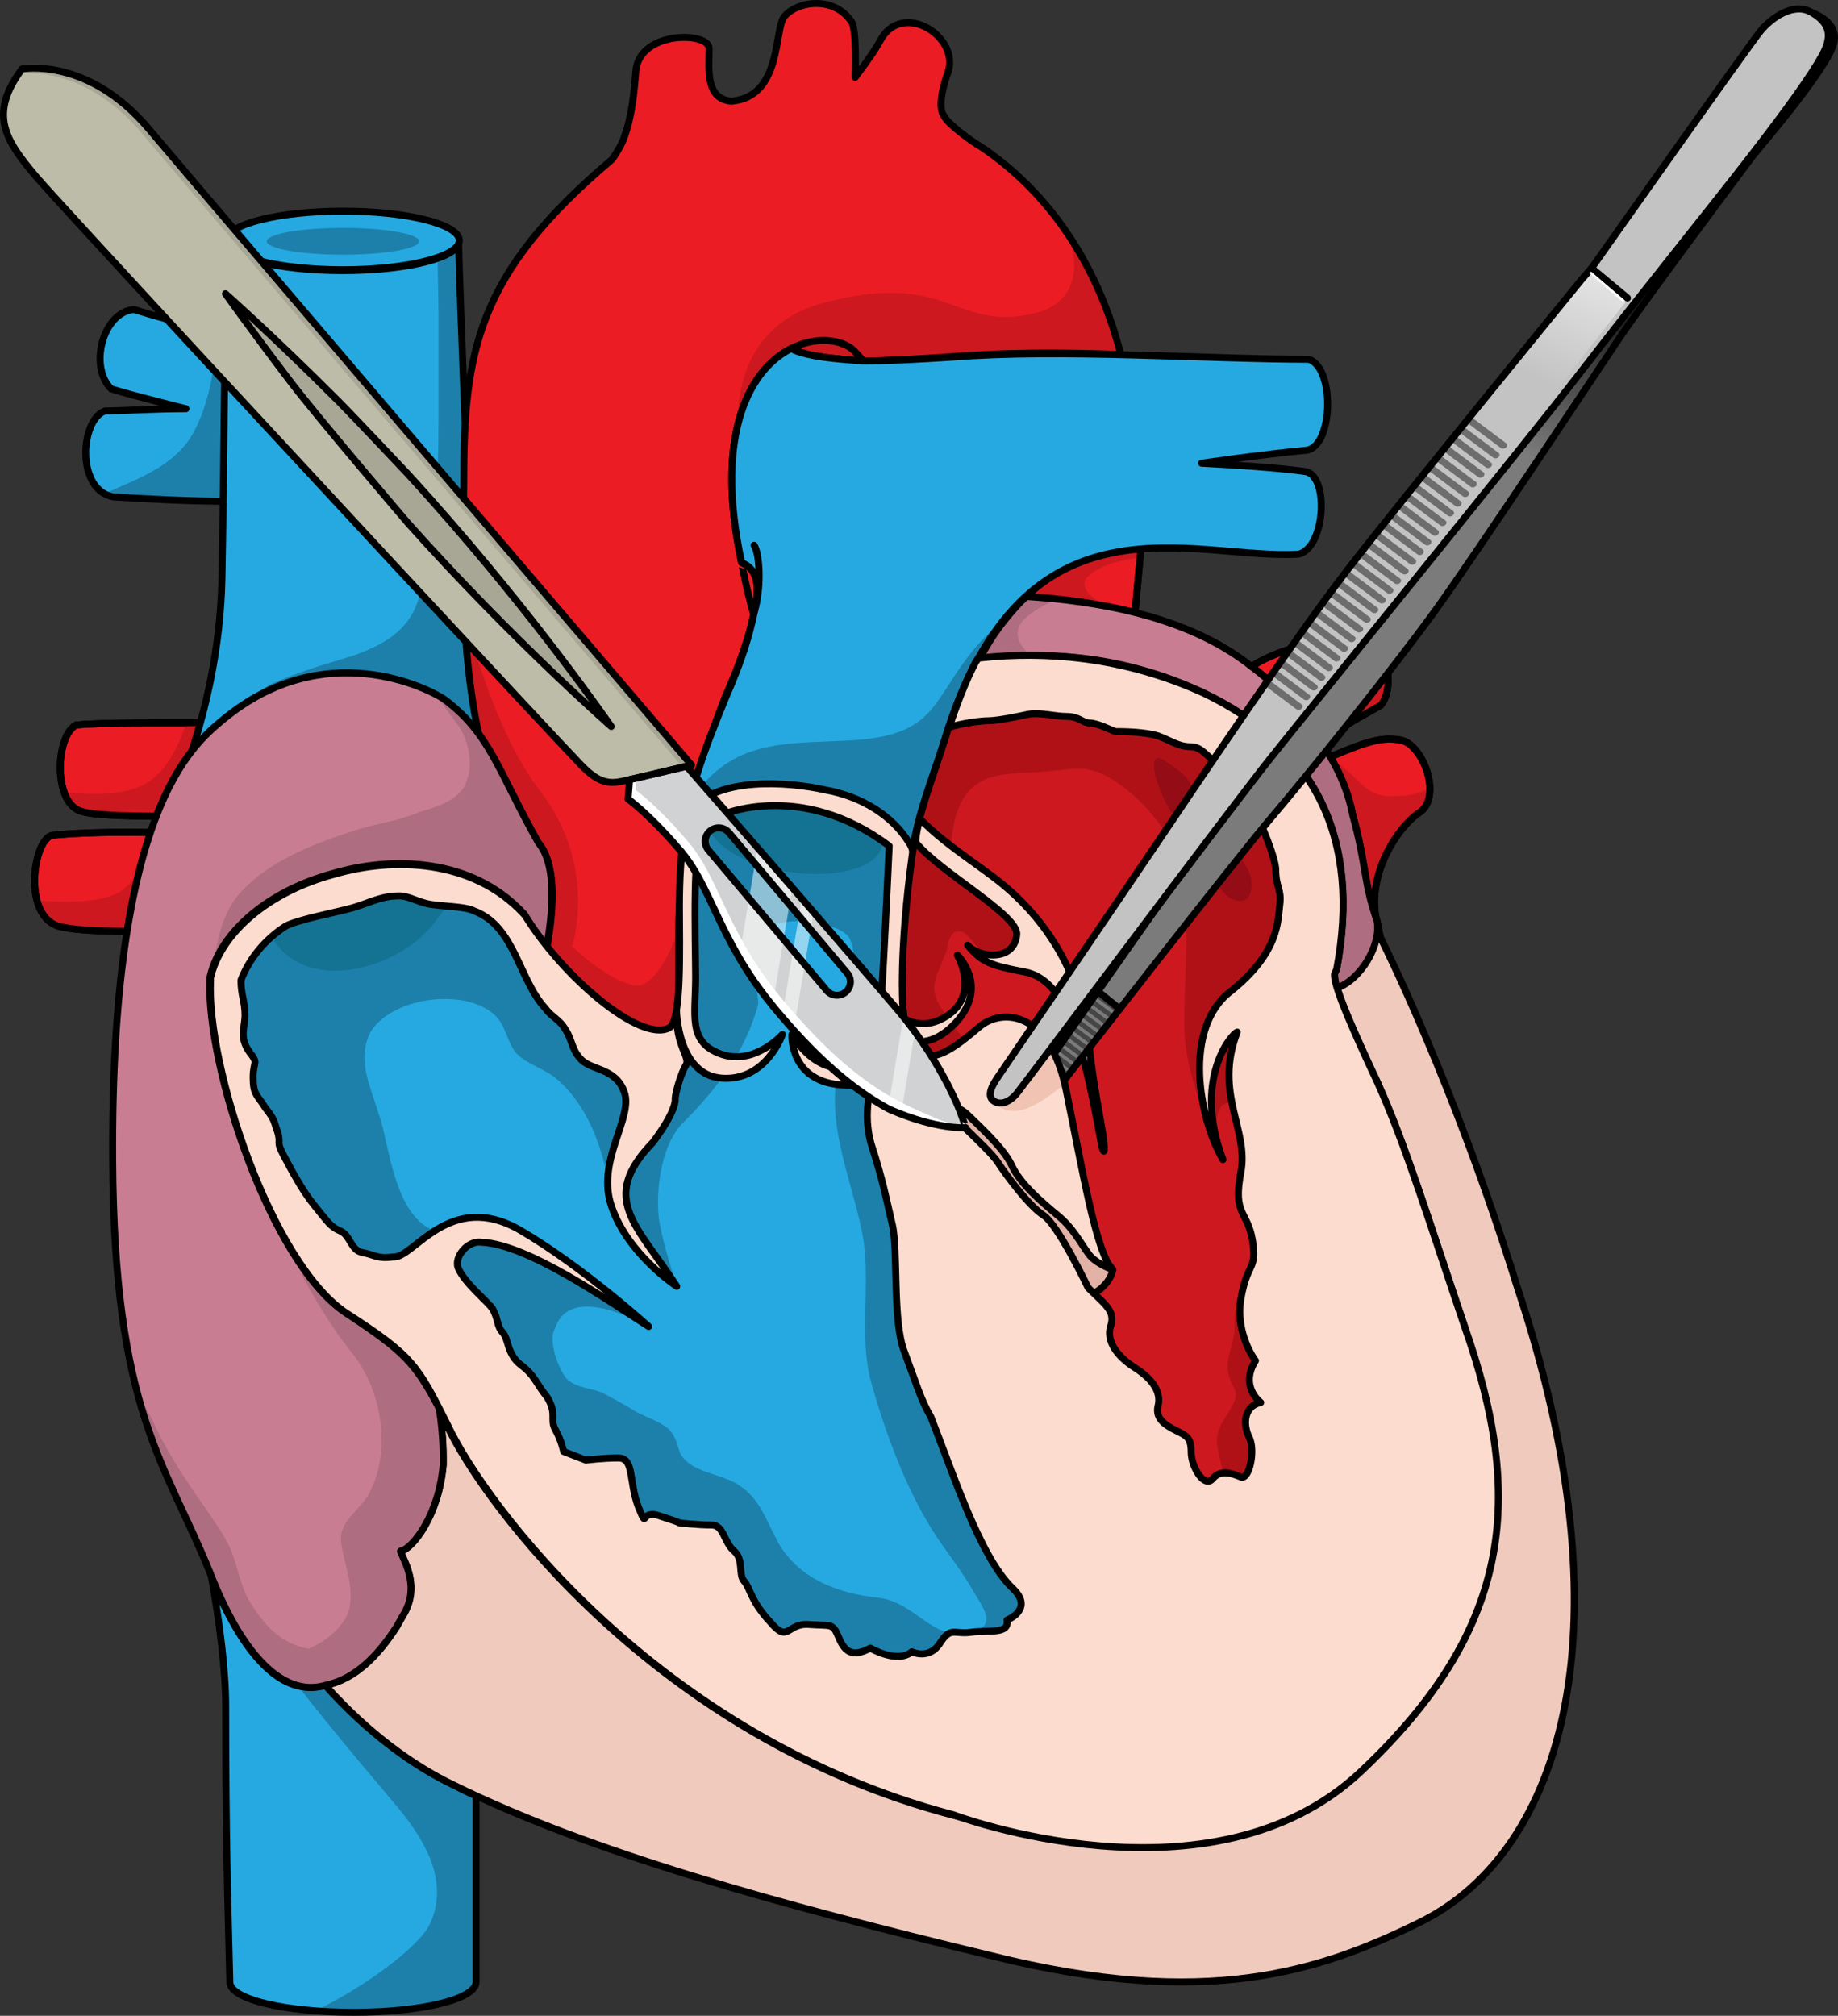 <?xml version="1.0" encoding="utf-8"?>
<!-- Generator: Adobe Illustrator 27.1.1, SVG Export Plug-In . SVG Version: 6.00 Build 0)  -->
<svg version="1.1" id="Camada_1" xmlns="http://www.w3.org/2000/svg" xmlns:xlink="http://www.w3.org/1999/xlink" x="0px" y="0px"
	 width="263.41px" height="288.879px" viewBox="0 0 263.41 288.879" enable-background="new 0 0 263.41 288.879"
	 xml:space="preserve">
<rect x="0" y="0" width="263.41" height="288.879" fill="#333333" stroke="none"/>
<g>
	<g>
		<g>
			<g>
				<path fill-rule="evenodd" clip-rule="evenodd" fill="#26A9E0" d="M46.932,241.501c0,0,0,0-0.292,0
					c-6.418,1.862-11.959-4.656-16.335-15.522c1.167,6.52,2.042,13.35,2.042,18.627c0,19.248,0.291,27.008,0.584,39.116l0,0v0.311
					c0,2.483,7.875,4.347,17.793,4.347c9.626,0,17.501-1.863,17.501-4.347v-0.311l0,0c0-26.388,0-26.388,0-26.388
					c-0.875-0.311-2.041-0.932-3.208-1.553C59.183,252.989,52.766,248.332,46.932,241.501L46.932,241.501z"/>
				<path fill-rule="evenodd" clip-rule="evenodd" fill="#1C80AB" d="M45.164,288.171c1.747,0.134,3.611,0.209,5.56,0.209
					c9.626,0,17.501-1.863,17.501-4.347v-0.311c0-26.388,0-26.388,0-26.388c-0.875-0.311-2.041-0.932-3.208-1.553
					c-5.834-2.793-12.251-7.45-18.085-14.28c0,0,0,0-0.292,0c-1.362,0.395-2.682,0.392-3.962,0.071
					c5.898,7.604,11.954,14.563,14.755,17.975c3.773,4.643,6.969,10.522,4.064,16.402C59.741,279.278,51.782,285.035,45.164,288.171
					z"/>
				<path fill="none" stroke="#000000" stroke-linecap="round" stroke-linejoin="round" stroke-miterlimit="10" d="M46.932,241.501
					c0,0,0,0-0.292,0c-6.418,1.862-11.959-4.656-16.335-15.522c1.167,6.52,2.042,13.35,2.042,18.627
					c0,19.248,0.291,27.008,0.584,39.116l0,0v0.311c0,2.483,7.875,4.347,17.793,4.347c9.626,0,17.501-1.863,17.501-4.347v-0.311l0,0
					c0-26.388,0-26.388,0-26.388c-0.875-0.311-2.041-0.932-3.208-1.553C59.183,252.989,52.766,248.332,46.932,241.501
					L46.932,241.501z"/>
			</g>
			<g>
				
					<path fill-rule="evenodd" clip-rule="evenodd" fill="#EC1C24" stroke="#000000" stroke-linecap="round" stroke-linejoin="round" stroke-miterlimit="10" d="
					M147.864,85.887c4.635,0.316,9.558,0.948,14.773,2.212c0.288-3.16,0.579-6.32,0.868-9.48
					c-6.084,0.316-11.876,2.212-16.801,7.268H147.864L147.864,85.887L147.864,85.887z"/>
				<path fill-rule="evenodd" clip-rule="evenodd" fill="#CD181F" d="M163.388,79.903c0.039-0.428,0.079-0.856,0.118-1.284
					c-6.084,0.316-11.876,2.212-16.801,7.268h1.159c3.762,0.256,7.717,0.728,11.861,1.57c-2.433-1.143-5.715-3.151-3.669-4.976
					C157.928,80.812,161.146,80.159,163.388,79.903z"/>
				<path fill="none" stroke="#000000" stroke-linecap="round" stroke-linejoin="round" stroke-miterlimit="10" d="M147.864,85.887
					c4.635,0.316,9.558,0.948,14.773,2.212c0.288-3.16,0.579-6.32,0.868-9.48c-6.084,0.316-11.876,2.212-16.801,7.268H147.864
					L147.864,85.887L147.864,85.887z"/>
			</g>
			<g>
				<g>
					
						<path fill-rule="evenodd" clip-rule="evenodd" fill="#EC1C24" stroke="#000000" stroke-linecap="round" stroke-linejoin="round" stroke-miterlimit="10" d="
						M21.13,133.472c0.604-6.077,1.51-10.556,2.719-14.075c-5.741-0.32-14.2,0-16.316,0.32c-2.719,0.32-4.531,11.836,1.209,13.115
						C11.763,133.472,16.295,133.472,21.13,133.472L21.13,133.472z"/>
					<path fill-rule="evenodd" clip-rule="evenodd" fill="#CD181F" d="M16.826,127.993c-2.999,1.523-8.486,1.316-11.52,1.053
						c0.495,1.856,1.56,3.369,3.436,3.787c3.022,0.639,7.554,0.639,12.388,0.639c0.604-6.078,1.51-10.556,2.719-14.075
						c-0.757-0.042-1.563-0.073-2.394-0.094C21.226,121.171,20.296,126.23,16.826,127.993z"/>
					<path fill="none" stroke="#000000" stroke-linecap="round" stroke-linejoin="round" stroke-miterlimit="10" d="M21.13,133.472
						c0.604-6.077,1.51-10.556,2.719-14.075c-5.741-0.32-14.2,0-16.316,0.32c-2.719,0.32-4.531,11.836,1.209,13.115
						C11.763,133.472,16.295,133.472,21.13,133.472L21.13,133.472z"/>
				</g>
				<g>
					
						<path fill-rule="evenodd" clip-rule="evenodd" fill="#EC1C24" stroke="#000000" stroke-linecap="round" stroke-linejoin="round" stroke-miterlimit="10" d="
						M10.902,103.893c-3.009,1.634-3.309,11.441,0.903,12.422c2.407,0.653,8.124,0.653,12.938,0.653
						c0.302-0.653,0.602-1.307,0.904-1.961l0,0c1.504-3.922,2.708-7.845,3.911-11.441C22.636,103.566,14.211,103.566,10.902,103.893
						L10.902,103.893z"/>
					<path fill-rule="evenodd" clip-rule="evenodd" fill="#CD181F" d="M19.958,112.742c-3.092,1.271-7.327,1.172-10.765,0.763
						c0.5,1.421,1.349,2.515,2.611,2.809c2.407,0.653,8.125,0.653,12.938,0.653c0.302-0.653,0.602-1.307,0.904-1.961
						c1.504-3.922,2.708-7.845,3.911-11.441c-0.937,0-1.902,0-2.877,0.001C25.702,106.768,23.713,111.199,19.958,112.742z"/>
					<path fill="none" stroke="#000000" stroke-linecap="round" stroke-linejoin="round" stroke-miterlimit="10" d="M10.902,103.893
						c-3.009,1.634-3.309,11.441,0.903,12.422c2.407,0.653,8.124,0.653,12.938,0.653c0.302-0.653,0.602-1.307,0.904-1.961l0,0
						c1.504-3.922,2.708-7.845,3.911-11.441C22.636,103.566,14.211,103.566,10.902,103.893L10.902,103.893z"/>
				</g>
			</g>
			<g>
				<path fill-rule="evenodd" clip-rule="evenodd" fill="#26A9E0" d="M32.599,47.834c-6.246-1.264-11.303-2.843-13.384-3.475
					c-4.463,0.316-6.544,8.213-3.273,11.371c2.975,0.948,10.709,2.844,10.709,2.844c-4.463,0-9.221,0.315-11.601,0.315
					c-3.569,1.264-4.164,11.372,1.19,12.319c4.759,0.315,11.304,0.631,16.359,0.631C32.599,63.627,32.599,55.098,32.599,47.834
					L32.599,47.834z"/>
				<path fill-rule="evenodd" clip-rule="evenodd" fill="#1C80AB" d="M16.239,71.208c4.759,0.315,11.304,0.631,16.359,0.631
					c0-8.212,0-16.741,0-24.005c-0.559-0.113-1.105-0.229-1.644-0.347c0.055,5.034-1.158,10.739-3.211,14.465
					c-2.627,4.873-8.127,6.701-12.762,8.786C15.362,70.95,15.77,71.125,16.239,71.208z"/>
				<path fill="none" stroke="#000000" stroke-linecap="round" stroke-linejoin="round" stroke-miterlimit="10" d="M32.599,47.834
					c-6.246-1.264-11.303-2.843-13.384-3.475c-4.463,0.316-6.544,8.213-3.273,11.371c2.975,0.948,10.709,2.844,10.709,2.844
					c-4.463,0-9.221,0.315-11.601,0.315c-3.569,1.264-4.164,11.372,1.19,12.319c4.759,0.315,11.304,0.631,16.359,0.631
					C32.599,63.627,32.599,55.098,32.599,47.834L32.599,47.834z"/>
			</g>
			<g>
				<path fill="#26A9E0" d="M24.785,114.858c2.633-5.875,5.568-8.338,7.897-10.822c6.896-7.356,19.255-6.555,21.934-6.185
					c9.933,1.374,14.588,8.915,14.722,9.564l-0.392-3.07c-0.963-5.543-3.217-66.795-3.217-69.268
					c-1.171,2.165-8.189,3.711-16.671,3.711c-9.065,0-16.67-1.855-16.67-4.329c0,0-0.32,35.981-0.584,48.549
					C31.616,91.978,29.757,103.108,24.785,114.858L24.785,114.858z"/>
				<path fill-rule="evenodd" clip-rule="evenodd" fill="#1C80AB" d="M68.946,104.345c-0.962-5.543-3.217-66.794-3.217-69.268
					c-0.395,0.729-1.465,1.386-3.021,1.94c0.046,3.615,0.136,6.653,0.136,7.422c0,4.129,0,7.914,0,11.699
					c0,9.635,0.093,18.794-2.682,29.103c-1.071,3.976-3.489,6.424-8.672,8.402c-2.48,0.947-6.237,1.669-12.264,4.207
					c-2.212,0.931-5.424,4.269-7.607,7.289c0.365-0.374,0.72-0.739,1.061-1.104c6.896-7.356,19.255-6.555,21.935-6.185
					c9.933,1.374,14.588,8.915,14.722,9.564L68.946,104.345z"/>
				<path fill="none" stroke="#000000" stroke-linecap="round" stroke-linejoin="round" stroke-miterlimit="10" d="M24.785,114.858
					c2.633-5.875,5.568-8.338,7.897-10.822c6.896-7.356,19.255-6.555,21.934-6.185c9.933,1.374,14.588,8.915,14.722,9.564
					l-0.392-3.07c-0.963-5.543-3.217-66.795-3.217-69.268c-1.171,2.165-8.189,3.711-16.671,3.711c-9.065,0-16.67-1.855-16.67-4.329
					c0,0-0.32,35.981-0.584,48.549C31.616,91.978,29.757,103.108,24.785,114.858L24.785,114.858z"/>
			</g>
			<g>
				<path fill-rule="evenodd" clip-rule="evenodd" fill="#26A9E0" d="M32.465,34.459c0-2.32,7.468-4.201,16.68-4.201
					c9.212,0,16.681,1.881,16.681,4.201c0,2.319-7.469,4.2-16.681,4.2C39.933,38.659,32.465,36.779,32.465,34.459L32.465,34.459z"/>
				<path fill="none" stroke="#000000" stroke-linecap="round" stroke-linejoin="round" stroke-miterlimit="10" d="M32.465,34.459
					c0-2.32,7.468-4.201,16.68-4.201c9.212,0,16.681,1.881,16.681,4.201c0,2.319-7.469,4.2-16.681,4.2
					C39.933,38.659,32.465,36.779,32.465,34.459L32.465,34.459z"/>
				<path fill="#1C80AB" d="M38.225,34.579c0-1.06,4.89-1.92,10.92-1.92c6.031,0,10.921,0.86,10.921,1.92
					c0,1.061-4.89,1.921-10.921,1.921C43.115,36.5,38.225,35.64,38.225,34.579L38.225,34.579z"/>
			</g>
			<g>
				
					<path fill-rule="evenodd" clip-rule="evenodd" fill="#EC1C24" stroke="#000000" stroke-linecap="round" stroke-linejoin="round" stroke-miterlimit="10" d="
					M200.46,106.012c-2.312-0.309-4.048,0-9.833,2.465c1.444,2.465,2.604,5.239,3.181,8.321c2.025,7.396,1.447,9.245,3.472,15.101
					l0,0c-1.446-6.472,2.892-13.251,6.074-15.409C206.826,114.333,203.933,106.32,200.46,106.012L200.46,106.012z M195.544,91.219
					c0,0-10.124,0.308-16.198,4.314c2.893,2.158,6.941,5.856,10.123,11.095c1.158-1.541,4.05-3.082,8.388-5.547
					C199.593,99.232,199.593,93.068,195.544,91.219L195.544,91.219z"/>
				<path fill-rule="evenodd" clip-rule="evenodd" fill="#CD181F" d="M197.857,101.081c0.733-0.78,1.151-2.331,1.091-4
					c-1.42,1.455-4.165,2.107-7.24,3.109c-2.391,0.422-4.383,1.267-6.772,0c-0.196-0.041-0.378-0.103-0.553-0.173
					c1.745,1.832,3.521,4.033,5.087,6.612C190.628,105.087,193.519,103.546,197.857,101.081z"/>
				<path fill-rule="evenodd" clip-rule="evenodd" fill="#CD181F" d="M203.354,116.49c1.147-0.713,1.589-2.069,1.555-3.571
					c-1.315,0.762-2.962,1.145-4.681,1.145c-5.048,0.495-5.606-3.409-9.312-5.051c1.304,2.332,2.356,4.919,2.893,7.785
					c1.877,6.855,1.521,8.95,3.071,13.881c0.056-0.163,0.106-0.327,0.164-0.49C196.602,124.272,200.451,118.458,203.354,116.49z"/>
				<path fill="none" stroke="#000000" stroke-linecap="round" stroke-linejoin="round" stroke-miterlimit="10" d="M200.46,106.012
					c-2.312-0.309-4.048,0-9.833,2.465c1.444,2.465,2.604,5.239,3.181,8.321c2.025,7.396,1.447,9.245,3.472,15.101l0,0
					c-1.446-6.472,2.892-13.251,6.074-15.409C206.826,114.333,203.933,106.32,200.46,106.012L200.46,106.012z M195.544,91.219
					c0,0-10.124,0.308-16.198,4.314c2.893,2.158,6.941,5.856,10.123,11.095c1.158-1.541,4.05-3.082,8.388-5.547
					C199.593,99.232,199.593,93.068,195.544,91.219L195.544,91.219z"/>
			</g>
			<g>
				<path fill-rule="evenodd" clip-rule="evenodd" fill="#EFCABD" d="M217.458,184.5c-9.021-29.134-19.498-49.9-19.498-49.9
					c-0.291-0.62-0.291-1.55-0.582-2.48l0,0c-2.037-5.889-1.455-7.748-3.493-15.187c-0.583-3.1-1.747-5.889-3.201-8.368
					c-0.582-0.93-0.873-1.55-1.165-1.86c-3.2-5.269-7.274-8.988-10.185-11.158c-9.312-7.439-21.827-8.988-31.432-9.608
					c-1.747,0.311-1.747,0.311-1.747,0.311c-2.036,2.169-4.073,4.648-5.819,8.058c0.582,0,0.582,0,0.582,0
					c9.021-0.93,20.081-0.31,31.432,4.959c16.297,7.748,22.699,21.076,19.206,39.672c-0.29,0.62-0.29,0.62-0.29,0.62
					c-0.292,1.55,2.909,8.678,6.112,15.496c4.074,8.988,7.566,20.456,12.514,35.024c9.312,28.204-30.558,81.204-73.339,70.046
					c-42.49-11.157-67.228-44.631-72.466-55.789c-0.582-0.93-0.873-1.859-1.164-2.479l0,0c0.291,1.859,0.582,4.34,0.582,7.129
					c0,0.93,0,0.93,0,0.93c-0.582,7.129-4.365,12.088-6.112,12.398c-0.291,0-0.291,0-0.291,0c1.747,2.479,2.62,5.89,0.582,9.298
					c-0.873,1.551-0.873,1.551-0.873,1.551c-2.618,4.028-5.82,7.437-10.187,8.367c6.112,6.819,12.516,11.469,18.336,14.258
					c19.498,9.608,46.273,17.047,77.122,24.485c30.85,7.748,47.146,2.169,61.116-4.649
					C224.443,265.394,233.464,232.541,217.458,184.5L217.458,184.5z"/>
				<path fill="none" stroke="#000000" stroke-linecap="round" stroke-linejoin="round" stroke-miterlimit="10" d="M217.458,184.5
					c-9.021-29.134-19.498-49.9-19.498-49.9c-0.291-0.62-0.291-1.55-0.582-2.48l0,0c-2.037-5.889-1.455-7.748-3.493-15.187
					c-0.583-3.1-1.747-5.889-3.201-8.368c-0.582-0.93-0.873-1.55-1.165-1.86c-3.2-5.269-7.274-8.988-10.185-11.158
					c-9.312-7.439-21.827-8.988-31.432-9.608c-1.747,0.311-1.747,0.311-1.747,0.311c-2.036,2.169-4.073,4.648-5.819,8.058
					c0.582,0,0.582,0,0.582,0c9.021-0.93,20.081-0.31,31.432,4.959c16.297,7.748,22.699,21.076,19.206,39.672
					c-0.29,0.62-0.29,0.62-0.29,0.62c-0.292,1.55,2.909,8.678,6.112,15.496c4.074,8.988,7.566,20.456,12.514,35.024
					c9.312,28.204-30.558,81.204-73.339,70.046c-42.49-11.157-67.228-44.631-72.466-55.789c-0.582-0.93-0.873-1.859-1.164-2.479l0,0
					c0.291,1.859,0.582,4.34,0.582,7.129c0,0.93,0,0.93,0,0.93c-0.582,7.129-4.365,12.088-6.112,12.398c-0.291,0-0.291,0-0.291,0
					c1.747,2.479,2.62,5.89,0.582,9.298c-0.873,1.551-0.873,1.551-0.873,1.551c-2.618,4.028-5.82,7.437-10.187,8.367
					c6.112,6.819,12.516,11.469,18.336,14.258c19.498,9.608,46.273,17.047,77.122,24.485c30.85,7.748,47.146,2.169,61.116-4.649
					C224.443,265.394,233.464,232.541,217.458,184.5L217.458,184.5z"/>
			</g>
			<g>
				<path fill="#C97D93" d="M197.366,132.029L197.366,132.029c-2.033-5.877-1.452-7.733-3.484-15.157
					c-0.58-3.093-1.743-5.878-3.194-8.352c-0.58-0.928-0.87-1.547-1.16-1.856c-3.193-5.259-7.257-8.971-10.161-11.136
					c-9.29-7.424-22.687-9.431-32.267-10.05l-0.827,0.77c-2.031,2.165-4.064,4.64-5.806,8.043l1.013-0.005
					c8.999-0.928,19.598-0.305,30.921,4.954c16.257,7.733,22.644,21.034,19.159,39.595c-0.29,0.618-0.29,0.618-0.29,0.618
					c0,0.31,0,1.237,0.29,2.165C195.042,140.382,197.945,135.433,197.366,132.029L197.366,132.029z"/>
				<g>
					<path fill-rule="evenodd" clip-rule="evenodd" fill="#AF6D81" d="M193.881,116.873c-0.58-3.093-1.743-5.878-3.194-8.352
						c-0.58-0.928-0.87-1.547-1.16-1.856c-1.343-2.213-2.841-4.134-4.341-5.799c1.156,3.554,1.37,6.821,1.264,9.313
						c5.591,7.43,7.296,17.006,5.108,28.657c-0.29,0.618-0.29,0.618-0.29,0.618c0,0.31,0,1.237,0.29,2.165
						c3.484-1.237,6.387-6.186,5.808-9.59C195.333,126.153,195.914,124.296,193.881,116.873z"/>
					<path fill-rule="evenodd" clip-rule="evenodd" fill="#AF6D81" d="M141.478,94.287c2.002-0.207,4.088-0.33,6.239-0.349
						c-1.575-1.357-3.051-3.496-0.443-5.637c1.357-1.113,2.921-1.886,4.429-2.425c-1.602-0.172-3.151-0.303-4.604-0.397l-0.828,0.77
						c-2.031,2.165-4.064,4.64-5.806,8.043L141.478,94.287z"/>
				</g>
				<path fill="none" stroke="#000000" stroke-linecap="round" stroke-linejoin="round" stroke-miterlimit="10" d="M197.366,132.029
					L197.366,132.029c-2.033-5.877-1.452-7.733-3.484-15.157c-0.58-3.093-1.743-5.878-3.194-8.352
					c-0.58-0.928-0.87-1.547-1.16-1.856c-3.193-5.259-7.257-8.971-10.161-11.136c-9.29-7.424-22.687-9.431-32.267-10.05l-0.827,0.77
					c-2.031,2.165-4.064,4.64-5.806,8.043l1.013-0.005c8.999-0.928,19.598-0.305,30.921,4.954
					c16.257,7.733,22.644,21.034,19.159,39.595c-0.29,0.618-0.29,0.618-0.29,0.618c0,0.31,0,1.237,0.29,2.165
					C195.042,140.382,197.945,135.433,197.366,132.029L197.366,132.029z"/>
			</g>
			<g>
				<path fill-rule="evenodd" clip-rule="evenodd" fill="#EC1C24" d="M140.571,21.018c-1.163-0.62-4.94-3.413-5.231-4.343
					c-0.582-0.621-0.872-2.482,0.581-6.516c1.454-4.964-6.394-9.929-9.59-4.654c-0.874,1.552-1.454,2.482-3.779,5.585
					c0,0,0.29-7.136-0.581-8.067c-2.616-3.723-7.848-2.793-9.592-0.621c-1.453,1.862-0.29,11.48-7.557,12.101
					c-3.778-0.311-3.197-4.654-3.197-7.446c0.291-2.482-9.591-2.792-10.463,2.792c-0.29,3.413-0.581,6.826-1.743,9.929
					c-0.291,0.931-1.453,2.792-1.745,3.103C68.201,39.324,66.457,50.494,66.457,69.42c0,7.756-0.871,23.58,2.616,37.853
					c0,0.31,0,0.31,0,0.31c2.616,4.034,4.65,8.688,8.139,13.342c2.325,2.793,2.325,8.377,1.162,14.893l0,0
					c6.394,7.757,14.823,13.962,18.31,12.1l0.581-0.309c0-13.962,0-13.962,0-13.962c0-10.549,2.325-22.96,6.686-33.819
					c2.324-5.275,3.487-8.997,4.068-11.79l0,0l0,0c1.163-4.344,0.291-6.205-1.162-7.136c-0.582-0.311-0.582-0.311-0.582-0.311
					c-4.068-18.926,1.454-27.924,7.266-30.716c0.292,0.31,0.292,0.31,0.292,0.31c2.324,0.93,5.521,1.241,9.882,1.551l0,0l0,0
					c3.486,0,7.847-0.31,12.788-0.621c7.266-0.62,15.695-0.62,24.122-0.31C157.428,38.393,150.744,27.844,140.571,21.018
					L140.571,21.018z"/>
				<path fill-rule="evenodd" clip-rule="evenodd" fill="#CD181F" d="M118.304,43.321c-10.577,2.728-12.65,11.27-12.61,17.698
					c1.444-6.085,4.599-9.585,7.846-11.146c0.292,0.31,0.292,0.31,0.292,0.31c2.325,0.93,5.522,1.241,9.882,1.551
					c3.486,0,7.847-0.31,12.788-0.621c7.266-0.62,15.695-0.62,24.122-0.309c-1.619-6.286-4.136-12.091-7.544-17.179
					c1.801,5.069,1.015,9.994-5.148,11.354C136.806,47.432,135.988,38.761,118.304,43.321z"/>
				<path fill-rule="evenodd" clip-rule="evenodd" fill="#CD181F" d="M90.667,141.183c-4.254-1.145-8.673-5.563-8.673-5.563
					s3.764-11.452-4.58-22.251c-5.378-6.96-8.987-18.263-10.874-25.425c0.281,6.174,0.964,12.906,2.533,19.329c0,0.31,0,0.31,0,0.31
					c2.616,4.034,4.65,8.688,8.138,13.342c2.325,2.793,2.325,8.377,1.162,14.893c0,0,0,0,0,0c6.394,7.757,14.823,13.962,18.311,12.1
					c0,0,0.581-0.309,0.581-0.309c0-13.962,0-13.962,0-13.962c0-0.118,0.009-0.243,0.01-0.362
					C95.934,136.832,93.48,141.94,90.667,141.183z"/>
				<path fill="none" stroke="#000000" stroke-linecap="round" stroke-linejoin="round" stroke-miterlimit="10" d="M113.832,50.183
					c2.358,0.93,5.459,1.242,9.882,1.551c0,0-0.104-0.185-0.988-1.115c-1.474-1.86-5.353-2.606-9.186-0.746L113.832,50.183
					L113.832,50.183L113.832,50.183z"/>
				<path fill="none" stroke="#000000" stroke-linecap="round" stroke-linejoin="round" stroke-miterlimit="10" d="M140.571,21.018
					c-1.163-0.62-4.94-3.413-5.231-4.343c-0.582-0.621-0.872-2.482,0.581-6.516c1.454-4.964-6.394-9.929-9.59-4.654
					c-0.874,1.552-1.454,2.482-3.779,5.585c0,0,0.29-7.136-0.581-8.067c-2.616-3.723-7.848-2.793-9.592-0.621
					c-1.453,1.862-0.29,11.48-7.557,12.101c-3.778-0.311-3.197-4.654-3.197-7.446c0.291-2.482-9.591-2.792-10.463,2.792
					c-0.29,3.413-0.581,6.826-1.743,9.929c-0.291,0.931-1.453,2.792-1.745,3.103C68.201,39.324,66.457,50.494,66.457,69.42
					c0,7.756-0.871,23.58,2.616,37.853c0,0.31,0,0.31,0,0.31c2.616,4.034,4.65,8.688,8.139,13.342
					c2.325,2.793,2.325,8.377,1.162,14.893l0,0c6.394,7.757,14.823,13.962,18.31,12.1c0.29,0,0.29-0.309,0.581-0.309
					c0-13.962,0-13.962,0-13.962c0-10.549,2.325-22.96,6.686-33.819c2.324-5.275,3.487-8.997,4.068-11.79l0,0l0,0
					c1.163-4.344,0.291-6.205-1.162-7.136c-0.582-0.311-0.582-0.311-0.582-0.311c-4.068-18.926,1.454-27.924,7.266-30.716
					c0.292,0.31,0.292,0.31,0.292,0.31c2.324,0.93,5.521,1.241,9.882,1.551l0,0c3.486,0,7.847-0.31,12.788-0.621
					c7.266-0.62,15.695-0.62,24.122-0.31C157.428,38.393,150.744,27.844,140.571,21.018L140.571,21.018z"/>
				<path fill="none" stroke="#000000" stroke-linecap="round" stroke-linejoin="round" stroke-miterlimit="10" d="M108.011,88.099
					L108.011,88.099c1.134-4.38,0.283-6.257-1.135-7.195c-0.568-0.313-0.602-0.315-0.602-0.315S106.876,84.032,108.011,88.099
					L108.011,88.099z"/>
			</g>
			<g>
				<path fill-rule="evenodd" clip-rule="evenodd" fill="#26A9E0" d="M187.285,67.621c0,0-3.19-0.62-15.084-1.241
					c0,0,8.413-1.24,15.084-1.861c3.77-0.62,4.062-11.788,0.289-13.029c-14.212,0-35.967-1.551-51.051-0.31
					c-4.93,0.31-9.328,0.554-12.809,0.554c-4.351-0.31-7.562-0.621-9.882-1.551c-0.291-0.311-0.292-0.31-0.292-0.31
					c-5.801,2.792-11.326,11.793-7.266,30.716c0.581,0.311,0.663,0.372,0.663,0.372c1.45,0.931,2.232,2.795,1.073,7.138
					c-0.58,2.792-1.654,6.511-3.975,11.785c-3.263,7.949-5.352,13.665-6.022,19.962l32.707,2.373
					c0.871-5.894,2.9-10.547,4.642-16.131c11.312-36.916,35.677-25.748,50.761-26.679C189.895,78.479,190.474,68.552,187.285,67.621
					z"/>
				<path fill-rule="evenodd" clip-rule="evenodd" fill="#1C80AB" d="M143.664,89.067c-1.594,1.256-3.299,2.893-4.925,5.03
					c-5.4,7.097-5.092,11.418-17.28,12.035c-9.014,0.456-17.179-0.25-22.695,9.139c-0.332,1.518-0.584,3.03-0.749,4.576
					l32.707,2.373c0.871-5.894,2.9-10.547,4.642-16.131C137.656,98.606,140.485,93.1,143.664,89.067z"/>
				<g>
					
						<path fill-rule="evenodd" clip-rule="evenodd" fill="none" stroke="#000000" stroke-linecap="round" stroke-linejoin="round" stroke-miterlimit="10" d="
						M130.722,122.22c0.871-5.894,2.9-10.547,4.642-16.131c11.311-36.916,35.677-25.748,50.761-26.679
						c3.77-0.93,4.35-10.857,1.16-11.787c0,0-3.19-0.62-15.084-1.241c0,0,8.413-1.24,15.084-1.861
						c3.77-0.62,4.061-11.788,0.289-13.029c-14.212,0-35.967-1.551-51.051-0.31c-4.93,0.31-9.328,0.554-12.809,0.554l0,0l0,0
						c-4.351-0.31-7.562-0.621-9.882-1.551c-0.291-0.311-0.292-0.31-0.292-0.31c-5.801,2.792-11.326,11.793-7.266,30.716
						c0.581,0.311,0.663,0.372,0.663,0.372c1.45,0.931,2.232,2.795,1.073,7.138l0,0l0,0c-0.58,2.792-1.654,6.511-3.975,11.785
						c-3.263,7.949-5.351,13.665-6.022,19.962"/>
					<path fill="none" stroke="#000000" stroke-linecap="round" stroke-linejoin="round" stroke-miterlimit="10" d="M108.066,78.139
						c0.809,1.224,1.024,5.75,0.215,8.812"/>
				</g>
			</g>
			<g>
				<path fill-rule="evenodd" clip-rule="evenodd" fill="#1C80AB" d="M154.338,251.7c-1.455,0.62-1.165-0.929-4.072-1.858
					c-3.198-0.93-6.107-2.788-7.562-2.169c-1.452,0.619-5.814-1.239-5.524-3.098c0.29-2.17-1.162-3.099-1.162-3.099
					s-2.617-1.859-3.782-1.859c-0.871,0-2.035-0.929-3.779-0.309c-1.745,0.619-2.907,2.788-4.071,2.479
					c-0.872-0.31-2.035-0.619-2.909-1.86c-0.871-1.238,0-2.479-2.035-3.718c-2.325-1.549,0-4.027-3.488-3.407
					c-3.199,0.619-2.908,2.788-5.525-0.31c-2.908-3.098-2.908-4.957-3.78-5.887c-0.872-0.93,0-3.098-1.454-4.338
					c-1.454-1.238-1.454-3.717-3.199-3.717c-2.035,0-4.652-0.311-4.652-0.311s0.291,0-2.617-0.93
					c-3.199-1.239-1.745,2.169-3.199-1.239c-1.453-3.718-0.581-7.126-2.907-7.126c-2.327,0-4.653,0.31-4.653,0.31
					c-3.198-1.24-3.198-1.24-3.198-1.24s-0.292-1.549-1.163-3.098c-0.873-1.549,0.29-2.169-1.164-4.647
					c-1.744-2.169-1.744-3.099-3.78-4.648c-2.036-1.549-1.744-3.718-2.616-4.647c-0.873-0.93-0.582-1.858-1.454-3.408
					c-0.583-0.929-4.071-3.718-4.944-5.887c-0.581-1.549,1.353-3.966,3.389-3.656c6.688,0.31,18.288,8.511,23.924,12.077
					c0,0-9.388-8.535-18.403-13.802c-10.177-5.887-15.308,4.142-18.216,3.833c-2.326,0.31-2.617-0.31-4.362-0.62
					c-1.744-0.31-1.744-2.479-3.198-3.098c-1.454-0.62-1.744-1.239-3.78-3.718c-1.744-2.169-3.198-4.958-4.361-7.126
					c-1.164-2.169-0.291-1.549-0.873-3.408c-0.581-1.549-0.291-1.549-1.744-3.408c-1.164-1.859-1.746-1.859-1.746-4.338
					c0-2.479,0.873-1.858-0.58-3.718c-1.455-2.168-0.582-3.408-0.582-5.266c0-1.859-0.582-2.789-0.582-4.957
					c1.164-3.098,3.49-5.887,6.397-7.746c1.745-0.93,6.688-1.859,9.015-2.479c2.617-0.62,4.362-1.859,7.271-1.859
					c1.454,0,2.617,0.93,4.652,1.239c2.327,0.31,4.943,0.31,6.106,0.93c5.816,2.169,6.398,9.915,10.179,13.943
					c0.872,1.239,2.035,1.549,2.907,3.097c0.873,1.24,0.873,2.789,2.035,4.028c1.455,1.858,5.146,1.251,6.398,4.957
					c1.252,3.706-4.149,9.873-1.824,16.379c2.328,6.816,9.316,11.387,9.316,11.387c-5.636-8.741-11.271-12.537-3.421-20.64
					c3.489-4.647,3.198-6.196,3.198-6.196c0-0.93,0.903-3.845,1.484-4.775c0.873-1.238-1.459-2.599-1.297-7.951
					c0,0,0.139,9.284,6.5,9.726c6.361,0.442,8.674-6.263,8.674-6.263s-4.048,4.536-8.819,2.801
					c-4.771-1.735-3.615-5.492-3.615-10.987c0-5.495-0.577-20.176,1.301-21.967c1.878-1.791,13.991-6.278,26.441,3.145
					c0,0-0.98,21.894-1.494,27.008c-0.514,5.114-7.786,7.646-12.444,0c0,0-0.404,6.501,6.796,7.208
					c3.163,0.31,4.804-0.669,4.804-0.669s-1.713,4.63-0.125,9.54c1.562,4.827,2.035,7.436,2.907,11.153
					c0.873,3.718,0,13.943,1.745,18.279c1.745,4.648,2.326,6.816,3.781,9.295c3.091,7.837,6.995,19.978,11.631,24.477
					c2.036,2.169,1.164,4.338,2.617,6.196c1.745,1.86,2.617,2.169,3.781,3.409c1.163,1.55,3.78,4.338,2.908,6.507
					C153.465,245.813,155.79,251.08,154.338,251.7z"/>
				<path fill-rule="evenodd" clip-rule="evenodd" fill="#147293" d="M126.402,121.129c-0.455,3.121-6.378,4.841-13.229,3.842
					c-6.851-0.999-12.036-4.339-11.581-7.459c0.455-3.121,6.378-4.841,13.229-3.842
					C121.672,114.669,126.857,118.009,126.402,121.129z"/>
				<path fill-rule="evenodd" clip-rule="evenodd" fill="#B01117" d="M136.018,104.223c2.035-0.62,4.652-0.93,5.525-0.93
					c1.453,0,4.36-0.62,5.815-0.93c1.744-0.309,3.779,0.311,5.524,0.311c1.745,0,2.327,0.93,3.199,0.93
					c1.163,0,2.907,0.929,3.78,1.239c0.872,0,4.071,0,6.106,0.62c1.745,0.62,2.908,1.549,4.653,1.549s2.326,1.549,4.361,2.788
					c2.035,1.24,2.035,3.098,3.199,4.028c1.163,0.619,4.653,8.675,4.653,10.844c0,2.478,0.872,2.788,0.581,4.957
					c-0.29,2.169,0,6.816-6.98,12.393c-6.979,5.267-4.653,18.279-1.163,24.166c-4.361-11.463,1.163-17.97,2.036-18.279
					c0.872-0.311,2.035-1.239,2.907-1.239c1.163,0,2.618,1.549,2.618,1.549s0.581,2.478,1.162,4.028
					c0.582,1.858-0.29,9.294,0,11.154c0.29,1.858-0.871,4.027,0.582,5.887c1.454,1.549-0.292,2.479,0.291,3.718
					c0.581,1.239,0.581,2.788,0.581,4.338c0,1.549-1.164,3.408,0.873,6.816c2.326,3.407-0.291,2.788,0.29,5.267
					c0.582,2.169-0.871,2.478-0.871,2.478s-2.036,1.239-3.49-0.62c-1.454-1.549-2.036,2.169-2.326,3.719
					c-0.291,1.549,1.163,1.549,4.07,4.337c2.907,2.478,0.582,1.239,1.746,4.338c1.161,3.098,1.161,2.788,1.453,5.267
					c0.29,2.789-0.292,2.478-0.872,3.408c-0.581,0.93-0.873,1.239-2.037-0.31c-1.161-1.549-0.29-3.098-2.034-4.957
					c-2.036-2.169-1.163,1.239-2.326,3.098c-0.874,2.168,1.163,4.028,2.326,8.055c1.163,3.718,0.291,3.718,0.582,6.816
					c0.291,2.788-0.873,3.718-1.745,5.887c-1.163,2.169-2.327,2.788-4.944,3.408c-2.907,0.31-7.561-1.239-8.433-4.028
					c-0.873-2.788-0.873-0.62-3.49-4.648c-2.325-4.337-2.25-3.039-4.07-6.815c-3.24-6.722-5.682-10.984-7.561-18.28
					c-0.728-2.829-1.163-4.338-3.49-9.295c-2.616-4.647-1.744-4.337-2.616-8.365c-0.873-3.718-6.689-10.844-6.979-14.871
					c-0.291-4.338-2.037-2.789-3.199-8.365c-0.894-4.525-4.093-6.166-5.831-10.493c0,0-0.764-1.718-0.876-3.176
					c-0.083-0.505-0.152-1.035-0.197-1.606c0,0-0.64-7.673,1.379-22.214C130.784,122.193,132.044,114.512,136.018,104.223z"/>
				<path fill-rule="evenodd" clip-rule="evenodd" fill="#930C16" d="M171.305,114.046c-0.56-2.146-1.608-3.214-4.2-4.907
					c-2.52-1.84-1.68,1.84-1.119,3.374c0.559,1.533,2.238,5.52,3.92,5.52C172.145,118.339,171.866,115.58,171.305,114.046z"/>
				<path fill-rule="evenodd" clip-rule="evenodd" fill="#930C16" d="M179.297,125.857c-0.579-2.195-2.022-3.449-3.754-4.704
					c-4.908-1.881-1.443,7.211,1.443,7.839C179.007,129.619,179.586,127.737,179.297,125.857z"/>
				<path fill-rule="evenodd" clip-rule="evenodd" fill="#CD181F" d="M181.939,175.416c-0.872-2.484-0.872-5.279-1.455-8.074
					c-0.581-2.484-1.744-4.348-2.326-6.832c0-1.242,0.582-1.553-0.29-2.174c-0.583-0.621-2.037-0.311-2.618,0
					c-1.163,0.932-0.872,3.727-1.454,5.279c-1.745-5.9-4.073-10.558-4.073-17.08c0-7.764,1.164-16.459-1.162-24.223
					c-1.745-4.348-5.818-8.695-9.599-10.87c-3.199-1.862-5.235-1.241-8.434-0.931c-6.108,0.621-11.583-0.671-13.671,6.832l0,0
					c-0.29,1.553-0.873,4.037-0.29,5.59c0.872,3.416,4.944,4.969,6.98,7.763c0.872,0.932,2.325,3.416,1.454,4.969
					c-0.872,1.553-3.2,1.242-4.363,0.621c-1.164-0.932-2.036-3.106-3.489-2.795c-1.455,0.311-1.165,2.484-1.746,3.416
					c-1.453,3.726-2.618,4.969,0.291,8.695c1.745,2.795,4.362,5.279,5.817,8.384c0.58,1.553,0.872,3.417,1.454,4.969
					c0.873,2.484,2.617,4.037,4.071,6.211c2.327,4.037,2.909,8.695,4.944,13.043c1.454,3.416,3.781,6.523,4.653,10.249
					c0.583,3.416,0,6.832,1.455,10.248c2.035,5.279,5.526,9.316,8.143,14.285c0.872,1.863,2.036,9.006,3.781,9.316
					c2.036,0.311,4.072-2.484,4.363-4.037c0.581-1.863,1.163-4.037,1.163-5.901c-0.291-1.863-0.873-3.726-1.163-5.59
					c0-2.174,1.163-3.416,2.035-4.969c1.455-2.484,0.291-2.484-0.292-4.659c-0.58-1.863,0.292-3.416,0.583-5.279
					c0.581-1.863-0.291-4.348,1.164-5.9c1.744-1.863,3.199,0.932,4.651-1.553C184.266,181.937,182.519,178.21,181.939,175.416z"/>
				
					<path fill-rule="evenodd" clip-rule="evenodd" fill="#FCDCCE" stroke="#000000" stroke-linecap="round" stroke-linejoin="round" stroke-miterlimit="8" d="
					M156.15,150.357c-0.869-9.26-4.907-16.693-10.871-22.234c-3.948-3.668-9.053-6.31-13.469-10.794c0,0-0.579,2.161-0.579,3.395
					c3.477,4.322,14.78,10.391,14.48,13.239c-0.426,4.05-5.642,3.177-7.034,1.492c2.025,2.451,3.281,2.911,8.206,3.837
					c4.927,0.926,7.241,7.671,8.398,12.61c1.161,4.013,2.609,12.347,2.609,12.347s0.578,2.161,0.289-0.926
					C157.599,159.618,156.731,155.605,156.15,150.357L156.15,150.357z"/>
				<g>
					<path fill-rule="evenodd" clip-rule="evenodd" fill="#26A9E0" d="M122.815,142.865c-0.146,5.314-2.549,8.677-3.1,13.075
						c-0.582,7.426,2.908,14.852,4.072,21.968c0.872,6.808-0.583,12.995,0.872,19.493c2.036,7.426,4.945,15.471,9.018,21.969
						c1.744,2.785,4.072,5.569,5.817,8.664c1.455,2.475,3.491,4.95-0.291,5.879c-5.526,1.547-7.854-4.332-13.382-4.951
						c-5.816-0.619-11.635-2.785-14.543-8.355c-1.745-3.403-2.618-6.188-5.817-8.044c-2.909-1.548-6.108-1.548-7.854-4.023
						c-0.582-1.237-0.582-2.475-1.745-3.713c-1.454-1.237-2.909-1.547-4.654-2.475c-1.454-0.929-3.2-1.857-4.945-2.785
						c-1.454-0.62-3.489-0.62-4.944-1.857c-1.164-1.237-2.908-5.569-1.746-7.426c2.128-6.261,11.71-1.03,13.385-0.185
						c0,0-10.156-7.491-19.171-12.757c-4.923-2.848-8.483-2.213-11.178-0.837c-6.321-1.968-6.843-13.129-8.343-16.853
						c-1.163-4.023-3.2-7.736-1.163-11.758c3.199-5.261,14.544-6.498,18.325-1.857c1.164,1.548,1.455,3.714,2.618,4.951
						c1.454,1.547,4.072,2.166,5.818,3.713c2.91,2.476,4.945,6.188,6.109,9.901c1.877,5.71,2.317,11.763,6.747,15.122
						c1.318,1.488,4.263,4.623,4.263,4.623c-0.716-2.384-2.221-6.957-2.604-10.138c-0.424-4.861,0.78-10.631,3.519-13.321
						c4.654-4.642,9.017-10.211,10.763-17.018c-0.258-5.666-3.534-7.777,0.688-10.543c4.222-2.766,11.501-0.655,12.375,1.092
						C122.597,136.168,122.379,138.279,122.815,142.865z"/>
				</g>
				<path fill-rule="evenodd" clip-rule="evenodd" fill="#147293" d="M62.287,132.185c0.551-0.779,1.194-1.559,1.676-2.339
					c-0.696-0.061-1.409-0.126-2.1-0.218c-2.035-0.31-3.198-1.239-4.653-1.239c-2.908,0-4.653,1.239-7.271,1.859
					c-2.326,0.62-7.269,1.549-9.014,2.479c-0.707,0.452-1.378,0.961-2.008,1.514C43.841,142.764,57.351,138.825,62.287,132.185z"/>
				
					<path fill-rule="evenodd" clip-rule="evenodd" fill="none" stroke="#000000" stroke-linecap="round" stroke-linejoin="round" stroke-miterlimit="10" d="
					M130.784,122.193c0.871-5.895,2.839-10.521,4.58-16.104c1.469-4.795,2.989-8.472,4.849-11.776"/>
				
					<line fill-rule="evenodd" clip-rule="evenodd" fill="none" stroke="#000000" stroke-linecap="round" stroke-linejoin="round" stroke-miterlimit="10" x1="30.168" y1="140.163" x2="34.529" y2="140.473"/>
				
					<line fill-rule="evenodd" clip-rule="evenodd" fill="none" stroke="#000000" stroke-linecap="round" stroke-linejoin="round" stroke-miterlimit="10" x1="74.789" y1="138.358" x2="78.343" y2="135.699"/>
			</g>
			<g>
				<path fill-rule="evenodd" clip-rule="evenodd" fill="#C97D93" d="M77.18,120.803c-5.726-10.104-6.857-15.649-13.542-20.615
					c-2.325-1.551-17.14-9.107-31.664,2.933c-4.615,3.826-16.092,13.272-15.829,62.988c0.192,36.307,7.558,43.444,13.951,59.271
					c4.359,11.171,10.173,17.998,16.566,16.136c4.36-0.931,7.557-4.345,10.173-8.378c0.871-1.552,0.871-1.552,0.871-1.552
					c2.604-4.054,0.248-7.788-0.313-9.275l0.023-0.034c1.744-0.311,5.523-5.275,6.103-12.414c0-0.93,0-0.93,0-0.93
					c0-2.793-0.29-5.275-0.581-7.137c-3.488-6.517-4.941-8.068-13.37-13.653c-10.753-7.138-20.054-35.377-19.473-47.789
					c0,0,0,0,0-0.31c1.453-6.517,8.429-12.413,17.73-14.896c8.429-2.482,19.764-2.172,27.029,5.586c0,0,0,0,0.291,0.31
					c0.872,1.551,2.034,3.103,3.197,4.655C79.505,129.182,79.505,123.596,77.18,120.803z"/>
				<path fill-rule="evenodd" clip-rule="evenodd" fill="#AF6D81" d="M63.638,100.189c-0.328-0.219-0.911-0.558-1.699-0.944
					c1.295,1.223,2.455,3.08,3.614,4.563c1.509,1.931,2.415,5.797,1.207,8.373c-0.906,2.577-4.527,3.543-6.641,4.188
					c-3.018,1.288-6.035,1.61-9.055,2.576c-6.035,1.932-12.978,4.509-17.203,9.662c-1.855,2.419-2.826,6.037-3.16,9.525
					c2.266-5.736,8.744-10.747,17.124-12.984c8.429-2.482,19.764-2.172,27.029,5.586c0,0,0,0,0.291,0.31
					c0.872,1.551,2.034,3.103,3.197,4.655c1.162-6.517,1.162-12.102-1.163-14.895C71.454,110.699,70.323,105.154,63.638,100.189z"/>
				<path fill-rule="evenodd" clip-rule="evenodd" fill="#AF6D81" d="M62.939,201.796c-3.488-6.517-4.941-8.068-13.37-13.653
					c-3.509-2.329-6.86-6.911-9.767-12.451c0.51,1.183,1.08,2.338,1.73,3.492c2.448,5.218,5.508,10.436,8.876,14.676
					c4.285,5.219,5.815,14.025,2.447,20.221c-1.222,2.284-4.284,3.915-3.977,6.85c0.306,2.935,1.836,5.87,1.224,9.458
					c-0.579,2.469-3.014,4.635-5.868,5.898c-3.759-0.748-6.021-2.896-8.263-6.48c-1.477-2.202-1.771-5.033-2.951-7.863
					c-1.181-2.516-2.657-4.403-4.132-6.605c-2.657-3.775-5.312-7.862-7.083-11.951c-0.74-1.314-1.684-3.069-2.492-4.894
					c2.792,11.171,6.992,17.502,10.784,26.888c4.359,11.171,10.173,17.998,16.566,16.136c4.36-0.931,7.557-4.345,10.173-8.378
					c0.871-1.552,0.871-1.552,0.871-1.552c1.581-2.498,1.714-5.876-0.313-9.275l0.023-0.034c1.744-0.311,5.523-5.275,6.103-12.414
					c0-0.93,0-0.93,0-0.93C63.52,206.141,63.23,203.659,62.939,201.796z"/>
				
					<path fill-rule="evenodd" clip-rule="evenodd" fill="none" stroke="#000000" stroke-linecap="round" stroke-linejoin="round" stroke-miterlimit="10" d="
					M77.18,120.803c-5.726-10.104-6.857-15.649-13.542-20.615c-2.325-1.551-17.14-9.107-31.664,2.933
					c-4.615,3.826-16.092,13.272-15.829,62.988c0.192,36.307,7.558,43.444,13.951,59.271c4.359,11.171,10.173,17.998,16.566,16.136
					c4.36-0.931,7.557-4.345,10.173-8.378c0.871-1.552,0.871-1.552,0.871-1.552c2.604-4.054,0.248-7.788-0.313-9.275l0.023-0.034
					c1.744-0.311,5.523-5.275,6.103-12.414c0-0.93,0-0.93,0-0.93c0-2.793-0.29-5.275-0.581-7.137
					c-3.488-6.517-4.941-8.068-13.37-13.653c-10.753-7.138-20.054-35.377-19.473-47.789c0,0,0,0,0-0.31
					c1.453-6.517,8.429-12.413,17.73-14.896c8.429-2.482,19.764-2.172,27.029,5.586c0,0,0,0,0.291,0.31
					c0.872,1.551,2.034,3.103,3.197,4.655C79.505,129.182,79.505,123.596,77.18,120.803z"/>
			</g>
		</g>
		<g>
			
				<path fill-rule="evenodd" clip-rule="evenodd" fill="#FCDCCE" stroke="#000000" stroke-linecap="round" stroke-linejoin="round" stroke-miterlimit="8" d="
				M136.971,146.557c4.869-5.259,0.235-9.675,0.235-9.675s3.259,5.629-1.513,8.721c-2.483,1.609-4.614,1.184-6.092,0.409
				l0.876,3.176C132.166,149.536,134.491,149.236,136.971,146.557z"/>
			
				<path fill-rule="evenodd" clip-rule="evenodd" fill="#E2B2A6" stroke="#000000" stroke-linecap="round" stroke-linejoin="round" stroke-miterlimit="8" d="
				M159.47,181.962c0,0-0.22,2.112-2.977,3.546c-2.758,1.434-5.127-0.371-5.127-0.371l-24.668-24.417l3.806-9.206l6.262,1.78
				L159.47,181.962z"/>
			
				<path fill-rule="evenodd" clip-rule="evenodd" fill="#FCDCCE" stroke="#000000" stroke-linecap="round" stroke-linejoin="round" stroke-miterlimit="8" d="
				M130.477,149.189c-0.855-1.754-0.876-3.176-0.876-3.176c-0.083-0.505-0.152-1.035-0.197-1.606c0,0-0.64-7.673,1.379-22.214
				c0.044-0.308-0.13-0.901-0.583-1.549c-2.326-3.718-6.688-6.507-11.922-7.436c-5.525-1.239-15.339-1.84-19.185,2.8
				c-0.872,1.549-1.723,5.966-1.723,13.921c0,5.915,0.346,16.491-1.459,17.368c-4.07,2.168-15.146-7.134-20.673-16.119
				c-0.29-0.31-0.29-0.31-0.29-0.31c-7.27-7.746-18.611-8.056-27.044-5.577c-9.306,2.479-16.285,8.365-17.738,14.871
				c0,0.31,0,0.31,0,0.31c-0.582,12.393,8.723,40.587,19.483,47.713c9.596,6.196,10.178,7.435,14.54,16.111
				c5.233,11.153,29.951,44.614,72.408,55.768c0,0,37.046,13.989,58.45-6.196c21.403-20.185,23.687-38.781,14.831-63.824
				c-4.945-14.562-8.434-26.024-12.506-35.01c-3.197-6.816-6.396-13.942-6.105-15.491c0.291-0.62,0.291-0.62,0.291-0.62
				c3.489-18.589-2.908-31.912-19.192-39.657c-11.633-5.268-22.853-5.935-31.576-5.006l-0.579,0.051l-0.416,0.616
				c-1.453,2.788-2.617,5.887-3.779,9.295c2.035-0.62,4.652-0.93,5.525-0.93c1.453,0,4.36-0.62,5.815-0.93
				c1.744-0.309,3.779,0.311,5.524,0.311c1.745,0,2.327,0.93,3.199,0.93c1.163,0,2.907,0.929,3.78,1.239c0.872,0,4.071,0,6.106,0.62
				c1.745,0.62,2.908,1.549,4.653,1.549s2.326,1.549,4.361,2.788c2.035,1.24,2.035,3.098,3.199,4.028
				c1.163,0.619,4.653,8.675,4.653,10.844c0,2.478,0.872,2.788,0.581,4.957c-0.29,2.169,0,6.816-6.98,12.393
				c-6.979,5.267-4.653,18.279-1.163,24.166c-4.361-11.463,1.163-17.97,2.036-18.279c-3.373,8.853,1.712,13.93,0.526,20.1
				c-1.187,6.17,0.949,5.458,1.661,9.73c0.712,4.272-0.712,3.085-1.63,8.236c-0.918,5.152,2.061,9.027,2.061,9.027
				c-2.326,3.719,0.756,5.993,0.756,5.993c-2.373,0.475-2.61,3.085-1.661,4.984c0.949,1.898,0,6.17-1.186,5.695
				c-1.187-0.475-2.848-1.187-4.034,0.237c-1.186,1.424-3.085-1.661-3.085-3.797c0-2.136-0.712-2.373-2.136-3.085
				c-1.424-0.712-3.085-1.661-2.61-3.56c0.475-1.898-0.712-3.797-3.323-5.458c-2.61-1.661-4.174-3.879-3.462-6.014
				c0.712-2.136-0.881-3.089-3.254-5.462c0,0-4.25-8.988-6.401-10.386c-2.152-1.399-5.379-5.81-6.563-7.639
				c-1.184-1.829-9.575-9.36-10.328-10.436c-0.753-1.076-2.157-6.986-2.157-6.986 M144.323,232.164
				c0.35,2.099-2.624,1.4-5.119,1.749c-2.495,0.349-2.928-0.874-4.502,1.575c-1.574,2.449-4.024,1.225-4.024,1.225
				c-2.099,1.749-5.948-0.525-5.948-0.525c-2.624,1.399-3.674,0.525-4.548-1.574c-0.875-2.099-1.05-1.575-4.229-1.812
				c-3.249-0.243-2.908,2.788-5.525-0.31c-2.908-3.098-2.908-4.957-3.78-5.887c-0.872-0.93,0-3.098-1.454-4.338
				c-1.454-1.238-1.454-3.717-3.199-3.717c-2.035,0-4.652-0.311-4.652-0.311s0.291,0-2.617-0.93
				c-3.199-1.239-1.745,2.169-3.199-1.239c-1.453-3.718-0.581-7.126-2.907-7.126c-2.327,0-4.653,0.31-4.653,0.31
				c-3.198-1.24-3.198-1.24-3.198-1.24s-0.292-1.549-1.163-3.098c-0.873-1.549,0.29-2.169-1.164-4.647
				c-1.744-2.169-1.744-3.099-3.78-4.648c-2.036-1.549-1.744-3.718-2.616-4.647c-0.873-0.93-0.582-1.858-1.454-3.408
				c-0.583-0.929-4.071-3.718-4.944-5.887c-0.581-1.549,1.353-3.966,3.389-3.656c6.688,0.31,18.288,8.511,23.924,12.077
				c0,0-9.388-8.535-18.403-13.802c-10.177-5.887-15.308,4.142-18.216,3.833c-2.326,0.31-2.617-0.31-4.362-0.62
				c-1.744-0.31-1.744-2.479-3.198-3.098c-1.454-0.62-1.744-1.239-3.78-3.718c-1.744-2.169-3.198-4.958-4.361-7.126
				c-1.164-2.169-0.291-1.549-0.873-3.408c-0.581-1.549-0.291-1.549-1.744-3.408c-1.164-1.859-1.746-1.859-1.746-4.338
				c0-2.479,0.873-1.858-0.58-3.718c-1.455-2.168-0.582-3.408-0.582-5.266c0-1.859-0.582-2.789-0.582-4.957
				c1.164-3.098,3.49-5.887,6.397-7.746c1.745-0.93,6.688-1.859,9.015-2.479c2.617-0.62,4.362-1.859,7.271-1.859
				c1.454,0,2.617,0.93,4.652,1.239c2.327,0.31,4.943,0.31,6.106,0.93c5.816,2.169,6.398,9.915,10.179,13.943
				c0.872,1.239,2.035,1.549,2.907,3.097c0.873,1.24,0.873,2.789,2.035,4.028c1.455,1.858,5.146,1.251,6.398,4.957
				c1.252,3.706-4.149,9.873-1.824,16.379c2.328,6.816,9.316,11.387,9.316,11.387c-5.636-8.741-11.271-12.537-3.421-20.64
				c3.489-4.647,3.198-6.196,3.198-6.196c0-0.93,0.903-3.845,1.484-4.775c0.873-1.238-1.459-2.599-1.297-7.951
				c0,0,0.139,9.284,6.5,9.726c6.361,0.442,8.674-6.263,8.674-6.263s-4.048,4.536-8.819,2.801
				c-4.771-1.735-3.615-5.492-3.615-10.987c0-5.495-0.577-20.176,1.301-21.967c1.878-1.791,13.991-6.278,26.441,3.145
				c0,0-0.98,21.894-1.494,27.008c-0.514,5.114-7.786,7.646-12.444,0c0,0-0.404,6.501,6.796,7.208
				c3.163,0.31,4.804-0.669,4.804-0.669s-1.713,4.63-0.124,9.54c1.562,4.827,2.035,7.436,2.907,11.153
				c0.873,3.718,0,13.943,1.745,18.279c1.745,4.648,2.326,6.816,3.781,9.295c3.091,7.837,6.995,19.978,11.631,24.477
				C148.364,230.601,144.323,232.164,144.323,232.164z"/>
		</g>
		
			<path fill-rule="evenodd" clip-rule="evenodd" fill="none" stroke="#000000" stroke-linecap="round" stroke-linejoin="round" stroke-miterlimit="8" d="
			M129.404,144.407c0,0,0.961,7.513-4.312,10.382"/>
	</g>
	<g>
		<g>
			<g>
				
					<linearGradient id="SVGID_1_" gradientUnits="userSpaceOnUse" x1="1975.318" y1="16627.494" x2="1997.046" y2="16617.793" gradientTransform="matrix(0.156 -0.893 -1.115 -0.026 18444.109 2258.94)">
					<stop  offset="0" style="stop-color:#7B7B7B"/>
					<stop  offset="0.978" style="stop-color:#212121"/>
				</linearGradient>
				<path fill="url(#SVGID_1_)" d="M245.003,20.412l-44.011,57.265c0,0-23.283,35.274-29.148,43.72
					c-5.864,8.445-22.044,31.335-22.9,32.702c-0.857,1.37-2.055,3.278-1.136,4.043c0.919,0.763,1.842,0.438,3.687-2
					c1.849-2.437,25.77-33.181,30.587-38.827c4.82-5.64,17.609-21.516,23.565-29.76c5.953-8.247,23.169-34.261,26.549-39.279
					c3.382-5.02,18.975-25.895,18.975-25.895c1.863-2.261,10.802-12.709,11.644-16.222c0.84-3.515-4.187-4.706-4.187-4.706
					L245.003,20.412z"/>
				<g>
					<path fill="#454545" d="M154.715,151.982c-0.147,0.189-0.287,0.367-0.423,0.546l-2.81-2.101
						c0.126-0.182,0.259-0.374,0.392-0.566L154.715,151.982z"/>
					<path fill="#454545" d="M153.995,152.906c-0.144,0.188-0.288,0.369-0.419,0.544l-2.764-2.066
						c0.126-0.178,0.258-0.368,0.393-0.563L153.995,152.906z"/>
					<path fill="#454545" d="M152.56,154.758c-0.153,0.199-0.294,0.382-0.421,0.546l-2.665-1.994
						c0.118-0.165,0.247-0.356,0.391-0.565L152.56,154.758z"/>
					<path fill="#454545" d="M153.279,153.832c-0.148,0.191-0.29,0.372-0.424,0.544l-2.712-2.03
						c0.122-0.176,0.252-0.367,0.392-0.567L153.279,153.832z"/>
					<path fill="#454545" d="M149.201,153.708l2.645,1.977c-0.153,0.199-0.273,0.355-0.353,0.457
						c-0.02,0.032-0.042,0.056-0.065,0.089l-2.6-1.946c0.038-0.059,0.081-0.125,0.115-0.187
						C148.987,154.028,149.078,153.894,149.201,153.708z"/>
					<path fill="#454545" d="M151.133,156.612c-0.156,0.193-0.305,0.366-0.445,0.527l-2.463-1.844
						c0.111-0.204,0.228-0.403,0.348-0.596L151.133,156.612z"/>
					<path fill="#454545" d="M147.544,156.856l1.891,1.411c-0.309,0.181-0.579,0.253-0.836,0.234l-1.075-0.806
						C147.455,157.455,147.469,157.167,147.544,156.856z"/>
					<path fill="#454545" d="M150.359,157.497c-0.179,0.185-0.351,0.342-0.513,0.476l-2.144-1.606
						c0.081-0.21,0.18-0.424,0.291-0.641L150.359,157.497z"/>
					<path fill="#454545" d="M156.15,150.135c-0.143,0.181-0.284,0.363-0.421,0.539l-2.904-2.171c0.128-0.183,0.259-0.37,0.392-0.56
						L156.15,150.135z"/>
					<path fill="#454545" d="M155.433,151.058c-0.143,0.183-0.285,0.366-0.423,0.544l-2.856-2.136
						c0.128-0.183,0.261-0.373,0.394-0.563L155.433,151.058z"/>
					<path fill="#454545" d="M160.468,144.592c-0.143,0.181-0.284,0.364-0.424,0.544l-3.183-2.38
						c0.13-0.186,0.263-0.376,0.395-0.563L160.468,144.592z"/>
					<path fill="#454545" d="M159.027,146.437c-0.142,0.185-0.284,0.364-0.421,0.543l-3.091-2.309
						c0.13-0.184,0.261-0.373,0.395-0.562L159.027,146.437z"/>
					<path fill="#454545" d="M159.746,145.518c-0.143,0.181-0.282,0.359-0.422,0.541l-3.134-2.345
						c0.128-0.186,0.258-0.373,0.391-0.564L159.746,145.518z"/>
					<path fill="#454545" d="M156.869,149.209c-0.143,0.186-0.282,0.363-0.421,0.544l-2.953-2.207
						c0.132-0.186,0.262-0.373,0.397-0.563L156.869,149.209z"/>
					<path fill="#454545" d="M157.591,148.287c-0.148,0.184-0.285,0.362-0.427,0.544l-2.996-2.244
						c0.131-0.182,0.263-0.371,0.396-0.56L157.591,148.287z"/>
					<path fill="#454545" d="M158.307,147.361c-0.142,0.183-0.284,0.364-0.42,0.543l-3.045-2.275c0.13-0.188,0.26-0.37,0.395-0.562
						L158.307,147.361z"/>
				</g>
				<path fill="none" stroke="#000000" stroke-linecap="round" stroke-linejoin="round" stroke-miterlimit="10" d="M245.003,20.412
					l-44.011,57.265c0,0-23.283,35.274-29.148,43.72c-5.864,8.445-22.044,31.335-22.9,32.702c-0.857,1.37-2.055,3.278-1.136,4.043
					c0.919,0.763,1.842,0.438,3.687-2c1.849-2.437,25.77-33.181,30.587-38.827c4.82-5.64,17.609-21.516,23.565-29.76
					c5.953-8.247,23.169-34.261,26.549-39.279c3.382-5.02,18.975-25.895,18.975-25.895c1.863-2.261,10.802-12.709,11.644-16.222
					c0.84-3.515-4.187-4.706-4.187-4.706L245.003,20.412z"/>
				
					<line fill="none" stroke="#000000" stroke-linecap="round" stroke-linejoin="round" stroke-miterlimit="10" x1="157.347" y1="142.068" x2="160.467" y2="144.595"/>
			</g>
		</g>
		<path fill-rule="evenodd" clip-rule="evenodd" fill="#FCDCCE" d="M131.134,155.429c1.076,1.291,6.132,2.905,7.531,4.303
			c1.399,1.399,5.164,4.734,6.348,7.316c1.184,2.582,4.196,5.164,6.67,7.208c2.474,2.044,3.658,4.841,4.734,5.917
			c1.076,1.076,3.053,1.788,3.053,1.788c-2.373-2.373-4.29-14.056-6.663-25.684c-2.373-11.628-9.333-11.757-12.418-9.147
			c-3.085,2.61-7.875,6.784-9.911,2.058C130.477,149.189,130.058,154.138,131.134,155.429z"/>
		<path fill="#F1C3B3" d="M148.11,158.412c0.409-0.212,2.028-1.031,4.484-3.088c-0.625-2.613-1.495-4.585-2.497-6.043
			c-3.056,2.73-5.316,3.858-5.707,4.277c-1.622,1.731-3.729,2.551-2.486,3.949C143.002,158.741,144.802,160.121,148.11,158.412z"/>
		
			<path fill-rule="evenodd" clip-rule="evenodd" fill="none" stroke="#000000" stroke-linecap="round" stroke-linejoin="round" stroke-miterlimit="8" d="
			M131.134,155.429c1.076,1.291,6.132,2.905,7.531,4.303c1.399,1.399,5.164,4.734,6.348,7.316c1.184,2.582,4.196,5.164,6.67,7.208
			c2.474,2.044,3.658,4.841,4.734,5.917c1.076,1.076,3.053,1.788,3.053,1.788c-2.373-2.373-4.29-14.056-6.663-25.684
			c-2.373-11.628-9.333-11.757-12.418-9.147c-3.085,2.61-7.875,6.784-9.911,2.058C130.477,149.189,130.058,154.138,131.134,155.429z
			"/>
		<g>
			<path fill="#C3C3C3" d="M143.159,154.123c0.875-1.25,16.236-23.788,22.751-33.433c6.509-9.646,19.569-29.133,27.144-38.951
				c7.578-9.817,33.606-41.667,33.606-41.667l1.436-1.649c0,0,22.607-32.031,24.209-33.972c1.603-1.941,4.75-4.144,7.261-2.7
				c2.511,1.441,3.217,3.192,1.568,6.185c-1.476,2.679-4.574,7.1-10.364,14.586c-5.79,7.485-15.615,19.625-24.234,30.804
				c-8.618,11.179-38.578,47.936-44.43,55.295c-5.858,7.36-35.165,46.592-36.389,48.08c-1.228,1.489-2.608,1.681-3.417,0.995
				C141.385,156.918,142.282,155.369,143.159,154.123z"/>
			
				<linearGradient id="SVGID_00000125587361018529949030000005299765180244672930_" gradientUnits="userSpaceOnUse" x1="2015.936" y1="16611.951" x2="1986.91" y2="16626.435" gradientTransform="matrix(0.156 -0.893 -1.115 -0.026 18444.109 2258.94)">
				<stop  offset="0" style="stop-color:#FFFFFF"/>
				<stop  offset="1" style="stop-color:#FFFFFF;stop-opacity:0"/>
			</linearGradient>
			<polygon fill="url(#SVGID_00000125587361018529949030000005299765180244672930_)" points="211.906,58.2 227.698,38.862 
				232.934,43.33 217.491,62.949 			"/>
			<g>
				<path fill="#6D6D6D" d="M200.138,72.787c0.204-0.254,0.411-0.508,0.62-0.77c0.028,0.013,0.059,0.03,0.087,0.051l5.226,3.915
					c0.117,0.09,0.167,0.227,0.144,0.363c-0.018,0.092-0.065,0.183-0.15,0.262c-0.204,0.191-0.535,0.225-0.738,0.073L200.138,72.787
					z"/>
				<path fill="#6D6D6D" d="M201.238,71.416c0.205-0.257,0.413-0.516,0.623-0.776c0.025,0.013,0.045,0.026,0.068,0.041l5.222,3.918
					c0.121,0.09,0.171,0.226,0.148,0.36c-0.018,0.093-0.066,0.186-0.15,0.263c-0.204,0.192-0.535,0.226-0.735,0.073L201.238,71.416z
					"/>
				<path fill="#6D6D6D" d="M199.037,74.167c0.204-0.254,0.408-0.511,0.618-0.77c0.035,0.014,0.07,0.034,0.104,0.059l5.227,3.917
					c0.117,0.09,0.169,0.226,0.142,0.361c-0.014,0.09-0.064,0.184-0.148,0.26c-0.203,0.193-0.534,0.226-0.737,0.074L199.037,74.167z
					"/>
				<path fill="#6D6D6D" d="M196.843,76.918c0.197-0.249,0.399-0.503,0.606-0.762c0.05,0.015,0.096,0.04,0.139,0.071l5.225,3.917
					c0.118,0.089,0.167,0.224,0.145,0.359c-0.017,0.092-0.065,0.185-0.15,0.263c-0.204,0.193-0.533,0.225-0.737,0.074l-5.223-3.919
					C196.845,76.921,196.845,76.919,196.843,76.918z"/>
				<path fill="#6D6D6D" d="M202.342,70.042c0.205-0.257,0.416-0.514,0.623-0.776c0.018,0.01,0.036,0.017,0.05,0.03l5.228,3.918
					c0.12,0.09,0.168,0.226,0.143,0.36c-0.014,0.091-0.063,0.184-0.15,0.261c-0.205,0.194-0.536,0.227-0.738,0.074L202.342,70.042z"
					/>
				<path fill="#6D6D6D" d="M195.749,78.298c0.197-0.247,0.398-0.5,0.603-0.759c0.056,0.016,0.105,0.038,0.151,0.074l5.227,3.917
					c0.12,0.09,0.168,0.224,0.143,0.36c-0.017,0.092-0.065,0.185-0.148,0.263c-0.209,0.192-0.535,0.225-0.738,0.073l-5.229-3.92
					C195.756,78.304,195.753,78.3,195.749,78.298z"/>
				<path fill="#6D6D6D" d="M197.941,75.539c0.198-0.249,0.403-0.504,0.61-0.763c0.042,0.016,0.083,0.038,0.122,0.064l5.228,3.918
					c0.117,0.09,0.167,0.227,0.143,0.36c-0.018,0.094-0.065,0.187-0.148,0.263c-0.206,0.192-0.535,0.225-0.738,0.074L197.941,75.539
					z"/>
				<path fill="#6D6D6D" d="M214.012,65.593l-5.035-3.775c0.211-0.262,0.423-0.522,0.632-0.78l5.145,3.859
					c0.119,0.09,0.168,0.226,0.143,0.359c-0.016,0.091-0.066,0.185-0.148,0.264C214.543,65.711,214.215,65.742,214.012,65.593z"/>
				<path fill="#6D6D6D" d="M206.763,64.557c0.207-0.261,0.422-0.52,0.63-0.782l5.189,3.893c0.121,0.09,0.168,0.225,0.146,0.36
					c-0.018,0.093-0.064,0.184-0.15,0.264c-0.204,0.191-0.538,0.223-0.738,0.073L206.763,64.557z"/>
				<path fill="#6D6D6D" d="M185.791,101.634l-4.58-3.437c0.189-0.274,0.381-0.55,0.57-0.823l4.752,3.566
					c0.122,0.089,0.168,0.222,0.146,0.357c-0.016,0.092-0.066,0.185-0.151,0.264C186.326,101.752,185.995,101.786,185.791,101.634z"
					/>
				<path fill="#6D6D6D" d="M205.656,65.928c0.208-0.261,0.418-0.52,0.629-0.782l5.213,3.908c0.119,0.091,0.166,0.225,0.143,0.362
					c-0.016,0.091-0.064,0.183-0.148,0.261c-0.204,0.192-0.535,0.226-0.739,0.074L205.656,65.928z"/>
				<path fill="#6D6D6D" d="M204.552,67.299c0.206-0.259,0.413-0.519,0.626-0.781c0.002,0.002,0.006,0.002,0.009,0.004l5.226,3.92
					c0.117,0.089,0.167,0.223,0.145,0.359c-0.017,0.092-0.066,0.183-0.15,0.263c-0.204,0.192-0.537,0.224-0.738,0.072
					L204.552,67.299z"/>
				<path fill="#6D6D6D" d="M203.446,68.671c0.208-0.261,0.415-0.52,0.626-0.777c0.01,0.004,0.019,0.011,0.028,0.016l5.226,3.917
					c0.121,0.091,0.168,0.227,0.147,0.36c-0.017,0.091-0.066,0.186-0.149,0.263c-0.205,0.192-0.535,0.226-0.737,0.074
					L203.446,68.671z"/>
				<path fill="#6D6D6D" d="M207.871,63.188c0.208-0.261,0.419-0.52,0.63-0.78l5.167,3.876c0.122,0.089,0.171,0.223,0.147,0.359
					c-0.016,0.091-0.065,0.183-0.148,0.263c-0.205,0.192-0.539,0.224-0.737,0.071L207.871,63.188z"/>
				<path fill="#6D6D6D" d="M187.289,89.557c0.196-0.275,0.393-0.545,0.584-0.816l5.173,3.878c0.119,0.091,0.167,0.227,0.145,0.361
					c-0.014,0.093-0.066,0.185-0.148,0.263c-0.207,0.194-0.536,0.228-0.739,0.074L187.289,89.557z"/>
				<path fill="#6D6D6D" d="M194.66,79.68c0.194-0.244,0.394-0.498,0.597-0.758c0.057,0.014,0.113,0.04,0.162,0.075l5.224,3.92
					c0.119,0.088,0.17,0.224,0.146,0.358c-0.016,0.094-0.067,0.186-0.151,0.266c-0.203,0.191-0.535,0.223-0.736,0.071l-5.227-3.918
					C194.673,79.69,194.667,79.686,194.66,79.68z"/>
				<path fill="#6D6D6D" d="M186.265,90.988c0.194-0.275,0.389-0.547,0.58-0.817l5.116,3.836c0.121,0.088,0.171,0.224,0.146,0.359
					c-0.015,0.092-0.066,0.186-0.149,0.263c-0.205,0.193-0.537,0.225-0.738,0.074L186.265,90.988z"/>
				<path fill="#6D6D6D" d="M185.245,92.425c0.195-0.275,0.387-0.548,0.582-0.819l5.046,3.79c0.121,0.088,0.17,0.224,0.147,0.359
					c-0.018,0.09-0.067,0.184-0.149,0.26c-0.204,0.192-0.539,0.225-0.738,0.073L185.245,92.425z"/>
				<path fill="#6D6D6D" d="M210.717,59.669l5.124,3.842c0.117,0.087,0.167,0.222,0.143,0.359c-0.014,0.092-0.065,0.183-0.149,0.262
					c-0.205,0.194-0.535,0.224-0.738,0.074l-5.011-3.759C210.298,60.188,210.505,59.926,210.717,59.669z"/>
				<path fill="#6D6D6D" d="M182.216,96.752c0.189-0.274,0.38-0.551,0.571-0.821l4.832,3.622c0.118,0.088,0.167,0.223,0.145,0.359
					c-0.019,0.092-0.066,0.184-0.148,0.263c-0.206,0.194-0.536,0.227-0.738,0.073L182.216,96.752z"/>
				<path fill="#6D6D6D" d="M183.222,95.306c0.191-0.272,0.384-0.549,0.575-0.822l4.905,3.681c0.121,0.089,0.171,0.226,0.148,0.359
					c-0.016,0.094-0.065,0.185-0.15,0.264c-0.204,0.193-0.534,0.223-0.739,0.074L183.222,95.306z"/>
				<path fill="#6D6D6D" d="M184.232,93.865c0.191-0.274,0.385-0.548,0.578-0.82l4.983,3.735c0.118,0.09,0.167,0.224,0.14,0.359
					c-0.014,0.092-0.063,0.186-0.145,0.265c-0.209,0.191-0.538,0.225-0.739,0.073L184.232,93.865z"/>
				<path fill="#6D6D6D" d="M191.442,83.869c0.198-0.263,0.392-0.524,0.585-0.777c0.049,0.016,0.095,0.035,0.138,0.067l5.223,3.917
					c0.12,0.09,0.167,0.226,0.146,0.359c-0.015,0.093-0.067,0.186-0.149,0.264c-0.205,0.19-0.534,0.224-0.737,0.072L191.442,83.869z
					"/>
				<path fill="#6D6D6D" d="M193.055,81.74c0.01-0.013,0.022-0.028,0.035-0.044c0.057,0.015,0.11,0.041,0.159,0.075l5.225,3.919
					c0.117,0.088,0.167,0.223,0.143,0.358c-0.016,0.092-0.067,0.183-0.149,0.263c-0.203,0.193-0.535,0.225-0.738,0.074l-5.223-3.921
					c-0.001-0.002-0.004-0.002-0.006-0.004C192.689,82.218,192.874,81.975,193.055,81.74z"/>
				<path fill="#6D6D6D" d="M193.575,81.068c0.191-0.242,0.387-0.495,0.596-0.758c0.055,0.016,0.113,0.042,0.161,0.075l5.226,3.919
					c0.121,0.09,0.167,0.226,0.145,0.361c-0.014,0.093-0.066,0.184-0.149,0.262c-0.204,0.191-0.534,0.225-0.738,0.073l-5.228-3.917
					C193.587,81.075,193.581,81.07,193.575,81.068z"/>
				<path fill="#6D6D6D" d="M188.316,88.127c0.194-0.276,0.389-0.545,0.585-0.811c0,0,0.002,0.002,0.003,0.002l5.228,3.915
					c0.119,0.092,0.169,0.228,0.145,0.361c-0.016,0.091-0.066,0.184-0.149,0.264c-0.205,0.191-0.532,0.223-0.738,0.073
					L188.316,88.127z"/>
				<path fill="#6D6D6D" d="M189.35,86.702c0.197-0.27,0.393-0.54,0.586-0.804c0.021,0.01,0.039,0.019,0.058,0.034l5.223,3.918
					c0.121,0.09,0.168,0.223,0.145,0.359c-0.016,0.092-0.066,0.186-0.15,0.263c-0.204,0.193-0.535,0.226-0.738,0.072L189.35,86.702z
					"/>
				<path fill="#6D6D6D" d="M190.388,85.282c0.201-0.27,0.396-0.533,0.589-0.793c0.035,0.015,0.069,0.034,0.098,0.056l5.228,3.918
					c0.121,0.09,0.169,0.226,0.145,0.36c-0.015,0.091-0.064,0.183-0.15,0.261c-0.205,0.192-0.535,0.225-0.738,0.074L190.388,85.282z
					"/>
			</g>
			<path fill="none" stroke="#000000" stroke-linecap="round" stroke-linejoin="round" stroke-miterlimit="10" d="M143.159,154.123
				c0.875-1.25,16.236-23.788,22.751-33.433c6.509-9.646,19.569-29.133,27.144-38.951c7.578-9.817,33.606-41.667,33.606-41.667
				l1.436-1.649c0,0,22.607-32.031,24.209-33.972c1.603-1.941,4.75-4.144,7.261-2.7c2.511,1.441,3.217,3.192,1.568,6.185
				c-1.476,2.679-4.574,7.1-10.364,14.586c-5.79,7.485-15.615,19.625-24.234,30.804c-8.618,11.179-38.578,47.936-44.43,55.295
				c-5.858,7.36-35.165,46.592-36.389,48.08c-1.228,1.489-2.608,1.681-3.417,0.995C141.385,156.918,142.282,155.369,143.159,154.123
				z"/>
			
				<line fill="none" stroke="#000000" stroke-linecap="round" stroke-linejoin="round" stroke-miterlimit="10" x1="233.232" y1="42.703" x2="228.096" y2="38.422"/>
			<path fill="#FFFFFF" d="M232.742,42.972l-4.633-3.982c-0.062-0.052-0.173-0.047-0.245,0.013
				c-0.074,0.062-0.077,0.155-0.016,0.209l4.631,3.98c0.062,0.055,0.173,0.049,0.246-0.011c0.033-0.027,0.05-0.061,0.056-0.095
				C232.789,43.045,232.778,43.002,232.742,42.972z"/>
		</g>
	</g>
	<g>
		<g>
			<g>
				<g>
					<g>
						<g id="XMLID_00000160158837747021824290000010415792364824050580_">
							<g>
								<path fill="#FFFFFF" d="M136.652,157.115c-0.175-0.372-0.36-0.755-0.565-1.157c-0.01-0.03-0.029-0.06-0.039-0.09
									c-0.088-0.161-0.166-0.332-0.254-0.493c-0.02-0.04-0.039-0.08-0.059-0.111c-0.02-0.03-0.029-0.06-0.049-0.081
									c-0.049-0.101-0.098-0.191-0.146-0.292c-0.069-0.121-0.127-0.232-0.196-0.353c-0.068-0.141-0.146-0.282-0.224-0.423
									c-0.333-0.594-0.694-1.229-1.086-1.874c-0.069-0.111-0.137-0.222-0.216-0.343c-0.03-0.06-0.078-0.131-0.127-0.212
									c-0.088-0.151-0.186-0.302-0.294-0.474c-0.088-0.131-0.177-0.272-0.264-0.423c-0.216-0.323-0.442-0.666-0.667-1.009
									c-0.03-0.03-0.049-0.071-0.079-0.111c-0.059-0.081-0.118-0.171-0.186-0.272c-0.206-0.303-0.423-0.616-0.648-0.928
									c-0.059-0.081-0.128-0.172-0.187-0.262c-0.078-0.101-0.157-0.212-0.245-0.333c-0.039-0.051-0.079-0.111-0.128-0.172
									c-0.118-0.161-0.246-0.333-0.373-0.505c-0.049-0.071-0.108-0.131-0.158-0.202c-0.128-0.172-0.265-0.343-0.403-0.525
									c-0.128-0.162-0.256-0.333-0.393-0.505c-0.03-0.03-0.059-0.071-0.089-0.111c-0.019-0.03-0.049-0.061-0.079-0.091
									c0-0.01-0.01-0.02-0.03-0.03c-0.315-0.404-0.649-0.808-0.994-1.213c-2.818-3.317-7.252-8.454-11.874-13.784
									c-0.552-0.647-1.123-1.304-1.685-1.952c-0.453-0.526-0.907-1.042-1.36-1.568c-1.705-1.952-3.39-3.894-4.977-5.715
									c-5.687-6.534-10.191-11.682-10.191-11.682l-8.165,1.915l-0.215,2.778c0,0,0.049,0.031,0.149,0.112
									c0.089,0.071,0.238,0.183,0.416,0.325c0.376,0.305,0.93,0.762,1.632,1.401c0.139,0.122,0.277,0.254,0.425,0.396
									c0.297,0.274,0.612,0.578,0.948,0.912c0.316,0.304,0.652,0.648,1.007,1.013c0.02,0.02,0.04,0.04,0.049,0.061
									c0.385,0.385,0.77,0.8,1.174,1.245c0.592,0.638,1.213,1.346,1.863,2.114c3.231,3.852,4.625,8.94,8.246,15.137
									c0.636,1.088,1.352,2.218,2.147,3.388c0.197,0.273,0.383,0.545,0.59,0.818c0.619,0.868,1.297,1.757,2.046,2.666
									c0.168,0.212,0.345,0.425,0.522,0.637c0.276,0.334,0.552,0.657,0.838,0.981c0.562,0.657,1.123,1.295,1.686,1.922
									c3.668,4.048,7.405,7.456,11.511,10.049c0.655,0.408,1.32,0.807,1.995,1.176c0.089,0.051,0.178,0.092,0.268,0.134
									c6.756,2.932,10.882,2.613,10.882,2.613S137.568,158.966,136.652,157.115z M121.19,142.177
									c-0.814,0.686-2.028,0.585-2.715-0.232l-16.958-20.137c-0.685-0.813-0.581-2.029,0.235-2.716
									c0.815-0.684,2.03-0.581,2.714,0.232l16.955,20.138C122.112,140.277,122.004,141.491,121.19,142.177z"/>
								<path fill="#A8A796" d="M55.903,80.293c4.424,4.76,8.636,9.285,12.366,13.296c1.145,1.228,2.237,2.399,3.285,3.521
									c0,0-0.001,0.004,0.002,0.011c6.224,6.672,10.633,11.383,11.7,12.482c2.165,2.235,3.608,2.841,5.851,2.371
									c0.289-0.06,0.671-0.141,1.112-0.239c2.355-0.533,6.505-1.524,8.169-1.921c0.45-0.107,0.718-0.172,0.718-0.172
									s-0.436-0.509-1.233-1.444l0.002-0.005c-1.567-1.829-4.53-5.304-8.431-9.866L73.423,79.573
									c-1.203-1.41-2.423-2.834-3.655-4.281c-0.012-0.012-0.02-0.021-0.027-0.033c-5.14-6.013-10.518-12.313-15.76-18.455
									c-1.23-1.437-2.446-2.866-3.65-4.279c-0.012-0.012-0.022-0.023-0.033-0.033C36.696,36.537,24.692,22.463,21.352,18.506
									C12.555,8.058,3.15,9.893,3.15,9.893c-4.734,6.42-2.549,10.057,2.082,15.486c1.368,1.597,8.481,9.347,17.905,19.557l0.005,0
									c1.796,1.943,3.67,3.978,5.61,6.071L55.903,80.293z"/>
								<path fill="#BDBCA8" d="M55.903,80.293c4.424,4.76,8.636,9.285,12.366,13.296c1.145,1.228,2.237,2.399,3.285,3.521
									c0,0-0.001,0.004,0.002,0.011c6.224,6.672,10.633,11.383,11.7,12.482c2.165,2.235,3.608,2.841,5.851,2.371
									c0.289-0.06,0.671-0.141,1.112-0.239c2.127-0.48,5.711-1.334,7.614-1.788c-0.209-0.244-0.522-0.61-0.934-1.091l0.001-0.003
									c-1.564-1.832-8.433-9.868-8.433-9.868L72.449,80.231c0,0-2.424-2.834-3.655-4.281c-0.008-0.009-0.02-0.024-0.027-0.034
									c-5.14-6.011-10.518-12.312-15.76-18.454c-1.23-1.437-2.445-2.869-3.653-4.281c-0.013-0.01-0.022-0.023-0.029-0.035
									C35.72,37.197,23.718,23.119,20.379,19.161c-7.534-8.947-15.512-8.885-17.646-8.682c-4.183,6.061-1.99,9.64,2.5,14.9
									c1.368,1.597,8.481,9.347,17.905,19.557l0.005,0c1.796,1.943,3.67,3.978,5.61,6.071L55.903,80.293z"/>
								<path fill="#D0D2D3" d="M136.711,157.235c-0.02-0.04-0.039-0.08-0.059-0.121l0.01,0
									C136.672,157.155,136.691,157.195,136.711,157.235z"/>
								<path fill="#E6E7E8" d="M136.711,157.235c-0.02-0.04-0.039-0.08-0.059-0.121l0.01,0
									C136.672,157.155,136.691,157.195,136.711,157.235z"/>
								<path fill="#D0D2D3" d="M136.38,156.531c-0.107-0.211-0.214-0.433-0.331-0.664c-0.088-0.161-0.166-0.332-0.254-0.493
									c-0.019-0.04-0.039-0.08-0.059-0.111c-0.039-0.09-0.088-0.181-0.136-0.272c-0.02-0.03-0.039-0.07-0.059-0.101
									c-0.078-0.151-0.156-0.292-0.234-0.443c-0.059-0.111-0.117-0.222-0.186-0.333c-0.332-0.594-0.694-1.229-1.086-1.874
									c-0.068-0.111-0.137-0.222-0.215-0.343c-0.03-0.06-0.078-0.131-0.128-0.212c-0.088-0.151-0.186-0.312-0.294-0.474
									c-0.088-0.131-0.177-0.272-0.264-0.423c-0.216-0.323-0.441-0.666-0.667-1.009c-0.03-0.03-0.049-0.07-0.078-0.111
									c-0.059-0.081-0.118-0.171-0.186-0.272c-0.206-0.303-0.422-0.616-0.648-0.929c-0.059-0.081-0.128-0.171-0.187-0.262
									c-0.078-0.111-0.157-0.222-0.245-0.333c-0.039-0.05-0.078-0.111-0.128-0.172c-0.118-0.161-0.246-0.333-0.373-0.505
									c-0.049-0.061-0.108-0.131-0.158-0.202c-0.128-0.172-0.265-0.344-0.403-0.525c-0.128-0.161-0.256-0.333-0.393-0.505
									c-0.03-0.03-0.059-0.071-0.089-0.111c-0.02-0.03-0.049-0.061-0.079-0.091c0.001-0.01-0.01-0.02-0.03-0.03
									c-0.315-0.404-0.65-0.808-0.994-1.213c-2.818-3.317-7.253-8.454-11.874-13.784c-0.552-0.647-1.123-1.304-1.685-1.952
									c-0.453-0.526-0.907-1.042-1.36-1.567c-1.705-1.952-3.39-3.894-4.978-5.715c-5.686-6.534-10.19-11.682-10.19-11.682
									c-0.08,0.019-0.161,0.038-0.251,0.057c-0.08,0.019-0.15,0.038-0.241,0.057c-0.01,0-0.03,0.01-0.06,0.019
									c-0.02,0-0.051,0.009-0.071,0.019c-0.1,0.019-0.201,0.048-0.31,0.066c-0.021,0.01-0.04,0.009-0.061,0.019
									c-0.06,0.009-0.121,0.028-0.18,0.038c-0.05,0.009-0.1,0.019-0.161,0.038c-0.02,0.01-0.04,0.009-0.06,0.019
									c-0.03,0.01-0.061,0.009-0.101,0.019c-0.05,0.009-0.1,0.019-0.15,0.038c-0.061,0.019-0.12,0.028-0.181,0.048
									c-0.1,0.019-0.221,0.047-0.331,0.076c-0.081,0.019-0.161,0.038-0.251,0.057c-0.081,0.019-0.161,0.038-0.241,0.057
									c-0.03,0.01-0.05,0.019-0.08,0.019c-0.101,0.029-0.201,0.048-0.301,0.076c-0.07,0.009-0.141,0.028-0.211,0.047
									c-0.04,0.01-0.07,0.019-0.11,0.029c-0.02,0-0.03,0.01-0.05,0.01c-0.11,0.018-0.22,0.047-0.331,0.076c0,0-0.01,0-0.02,0.01
									c-0.02,0-0.05,0.009-0.08,0.009c-0.01,0.01-0.02,0.01-0.031,0.01c-0.12,0.028-0.24,0.067-0.371,0.095
									c-0.01,0-0.03,0-0.04,0.009c-0.16,0.028-0.311,0.066-0.471,0.104c-0.02,0.01-0.04,0.009-0.06,0.019
									c-0.11,0.018-0.22,0.047-0.331,0.076c-0.09,0.019-0.191,0.048-0.291,0.066c-0.019,0.01-0.04,0.01-0.07,0.019
									c-0.02,0-0.04,0.009-0.06,0.009c0,0-0.01,0-0.01,0.01c-0.04-0.001-0.071,0.009-0.111,0.018
									c-0.019,0.01-0.04,0.01-0.07,0.019c-0.03,0.01-0.06,0.019-0.09,0.019c-0.02,0.01-0.031,0.009-0.051,0.019
									c-0.03,0-0.05,0.009-0.081,0.019c-0.019,0-0.05,0.009-0.07,0.009c-0.03,0.01-0.07,0.019-0.101,0.029
									c-0.351,0.076-0.702,0.161-1.033,0.237l-0.085,1.159l-0.037,0.54c0,0,0.813,0.581,2.187,1.828c0,0,0,0,0,0.01
									c1.087,0.994,2.549,2.413,4.226,4.305c0.404,0.455,0.818,0.931,1.241,1.436c3.034,3.609,4.443,8.308,7.591,13.979
									c1.231,2.236,2.741,4.615,4.728,7.151c0.394,0.495,0.798,1,1.231,1.516c0.04,0.05,0.079,0.091,0.119,0.142
									c0.562,0.667,1.123,1.314,1.685,1.942c3.894,4.4,7.827,8.071,12.182,10.828c0.426,0.265,0.843,0.531,1.27,0.766
									c0.605,0.358,1.221,0.696,1.847,1.004c0.377,0.205,6.554,3.23,9,3.499c0,0-1.688-4.375-1.747-4.496
									C136.565,156.923,136.467,156.732,136.38,156.531z M121.193,142.176c-0.821,0.684-2.031,0.586-2.722-0.235l-16.953-20.133
									c-0.69-0.814-0.58-2.032,0.236-2.718c0.816-0.685,2.031-0.583,2.717,0.231l16.954,20.14
									C122.112,140.276,122.007,141.489,121.193,142.176z"/>
							</g>
						</g>
					</g>
					<path opacity="0.5" fill="#FFFFFF" d="M127.497,159.007c0.209,0.113,0.417,0.215,0.626,0.318
						c-0.209-0.103-0.408-0.205-0.606-0.328c0.521-0.023,1.111-0.076,1.752-0.147l0.13-0.738l0.087-0.529l1.018-6.068l0.617-3.642
						c-0.039-0.05-0.079-0.111-0.128-0.172c-0.118-0.162-0.246-0.333-0.373-0.505c-0.049-0.061-0.108-0.131-0.158-0.202
						c-0.128-0.172-0.265-0.343-0.403-0.525c-0.187-0.232-0.374-0.475-0.561-0.707c0-0.01-0.01-0.02-0.03-0.03l-1.429,8.482
						l-0.401,2.375l-0.087,0.519l-0.302,1.756l0,0.01C127.328,158.915,127.418,158.966,127.497,159.007z M113.742,147.639
						l0.357-2.126l0.086-0.469l1.148-6.826l0-0.01l0.844-4.979l0-0.01l0.422-2.485c-0.552-0.647-1.123-1.304-1.685-1.952
						l-0.411,2.445l0,0.01l-0.845,4.99l-1.158,6.876l-0.086,0.469l-0.358,2.146C112.618,146.375,113.18,147.012,113.742,147.639z
						 M108.062,140.615c0.196,0.273,0.393,0.545,0.589,0.818c0.619,0.868,1.298,1.757,2.046,2.667l0.368-2.185l0.086-0.459
						l1.148-6.836l0-0.01l0.844-4.98l0-0.01l0.411-2.405c-1.705-1.952-3.39-3.894-4.977-5.715l-0.378,2.235l0,0.02l-0.844,4.979
						l-0.952,5.598l-0.065,0.429l-0.422,2.465C106.552,138.316,107.267,139.445,108.062,140.615z"/>
				</g>
				<g>
					<g>
						<path fill="none" stroke="#000000" stroke-linecap="round" stroke-linejoin="round" stroke-miterlimit="10" d="M28.752,51.006
							C16.629,37.899,6.856,27.278,5.233,25.377c-4.632-5.426-6.822-9.064-2.088-15.485c0,0,9.411-1.836,18.208,8.61
							c5.208,6.182,31.485,36.967,52.065,61.07l16.026,18.756c5.893,6.898,9.662,11.314,9.662,11.314s-7.757,1.864-10,2.334
							c-2.244,0.473-3.682-0.132-5.856-2.374c-1.825-1.885-13.528-14.434-27.347-29.312L28.752,51.006z"/>
						<path fill="none" stroke="#000000" stroke-linecap="round" stroke-linejoin="round" stroke-miterlimit="10" d="
							M136.652,157.115c-0.175-0.372-0.36-0.755-0.565-1.157c-0.01-0.03-0.029-0.06-0.039-0.09
							c-0.088-0.161-0.166-0.332-0.254-0.493c-0.02-0.04-0.039-0.08-0.059-0.111c-0.02-0.03-0.029-0.06-0.049-0.081
							c-0.049-0.101-0.098-0.191-0.146-0.292c-0.069-0.121-0.127-0.232-0.196-0.353c-0.068-0.141-0.146-0.282-0.224-0.423
							c-0.333-0.594-0.694-1.229-1.086-1.874c-0.069-0.111-0.137-0.222-0.216-0.343c-0.03-0.06-0.078-0.131-0.127-0.212
							c-0.088-0.151-0.186-0.302-0.294-0.474c-0.088-0.131-0.177-0.272-0.264-0.423c-0.216-0.323-0.442-0.666-0.667-1.009
							c-0.03-0.03-0.049-0.071-0.079-0.111c-0.059-0.081-0.118-0.171-0.186-0.272c-0.206-0.303-0.423-0.616-0.648-0.928
							c-0.059-0.081-0.128-0.172-0.187-0.262c-0.078-0.101-0.157-0.212-0.245-0.333c-0.039-0.051-0.079-0.111-0.128-0.172
							c-0.118-0.161-0.246-0.333-0.373-0.505c-0.049-0.071-0.108-0.131-0.158-0.202c-0.128-0.172-0.265-0.343-0.403-0.525
							c-0.128-0.162-0.256-0.333-0.393-0.505c-0.03-0.03-0.059-0.071-0.089-0.111c-0.019-0.03-0.049-0.061-0.079-0.091
							c0-0.01-0.01-0.02-0.03-0.03c-0.315-0.404-0.649-0.808-0.994-1.213c-2.818-3.317-7.252-8.454-11.874-13.784
							c-0.552-0.647-1.123-1.304-1.685-1.952c-0.453-0.526-0.907-1.042-1.36-1.568c-1.705-1.952-3.39-3.894-4.977-5.715
							c-5.687-6.534-10.191-11.682-10.191-11.682l-8.165,1.915l-0.215,2.778c0,0,0.049,0.031,0.149,0.112
							c0.089,0.071,0.238,0.183,0.416,0.325c0.376,0.305,0.93,0.762,1.632,1.401c0.139,0.122,0.277,0.254,0.425,0.396
							c0.297,0.274,0.612,0.578,0.948,0.912c0.316,0.304,0.652,0.648,1.007,1.013c0.02,0.02,0.04,0.04,0.049,0.061
							c0.385,0.385,0.77,0.8,1.174,1.245c0.592,0.638,1.213,1.346,1.863,2.114c3.231,3.852,4.625,8.94,8.246,15.137
							c0.636,1.088,1.352,2.218,2.147,3.388c0.197,0.273,0.383,0.545,0.59,0.818c0.619,0.868,1.297,1.757,2.046,2.666
							c0.168,0.212,0.345,0.425,0.522,0.637c0.276,0.334,0.552,0.657,0.838,0.981c0.562,0.657,1.123,1.295,1.686,1.922
							c3.668,4.048,7.405,7.456,11.511,10.049c0.655,0.408,1.32,0.807,1.995,1.176c0.089,0.051,0.178,0.092,0.268,0.134
							c6.756,2.932,10.882,2.613,10.882,2.613S137.568,158.966,136.652,157.115z M121.19,142.177
							c-0.814,0.686-2.028,0.585-2.715-0.232l-16.958-20.137c-0.685-0.813-0.581-2.029,0.235-2.716
							c0.815-0.684,2.03-0.581,2.714,0.232l16.955,20.138C122.112,140.277,122.004,141.491,121.19,142.177z"/>
						<path fill="#A8A796" d="M48.514,57.511c-9.373-9.388-16.203-15.412-16.203-15.412s3.49,4.932,9.181,12.42
							c4.107,5.413,16.971,20.445,16.971,20.445C73.633,91.934,87.6,104.11,87.6,104.11S76.977,88.666,61.709,71.54
							c-1.098-1.231-2.191-2.442-3.27-3.621C58.439,67.919,50.725,59.73,48.514,57.511z"/>
						<path fill="none" stroke="#000000" stroke-linecap="round" stroke-linejoin="round" stroke-miterlimit="10" d="M48.514,57.511
							c-9.373-9.388-16.203-15.412-16.203-15.412s3.49,4.932,9.181,12.42c4.107,5.413,16.971,20.445,16.971,20.445
							C73.633,91.934,87.6,104.11,87.6,104.11S76.977,88.666,61.709,71.54c-1.098-1.231-2.191-2.442-3.27-3.621
							C58.439,67.919,50.725,59.73,48.514,57.511z"/>
					</g>
				</g>
			</g>
		</g>
	</g>
</g>
</svg>
